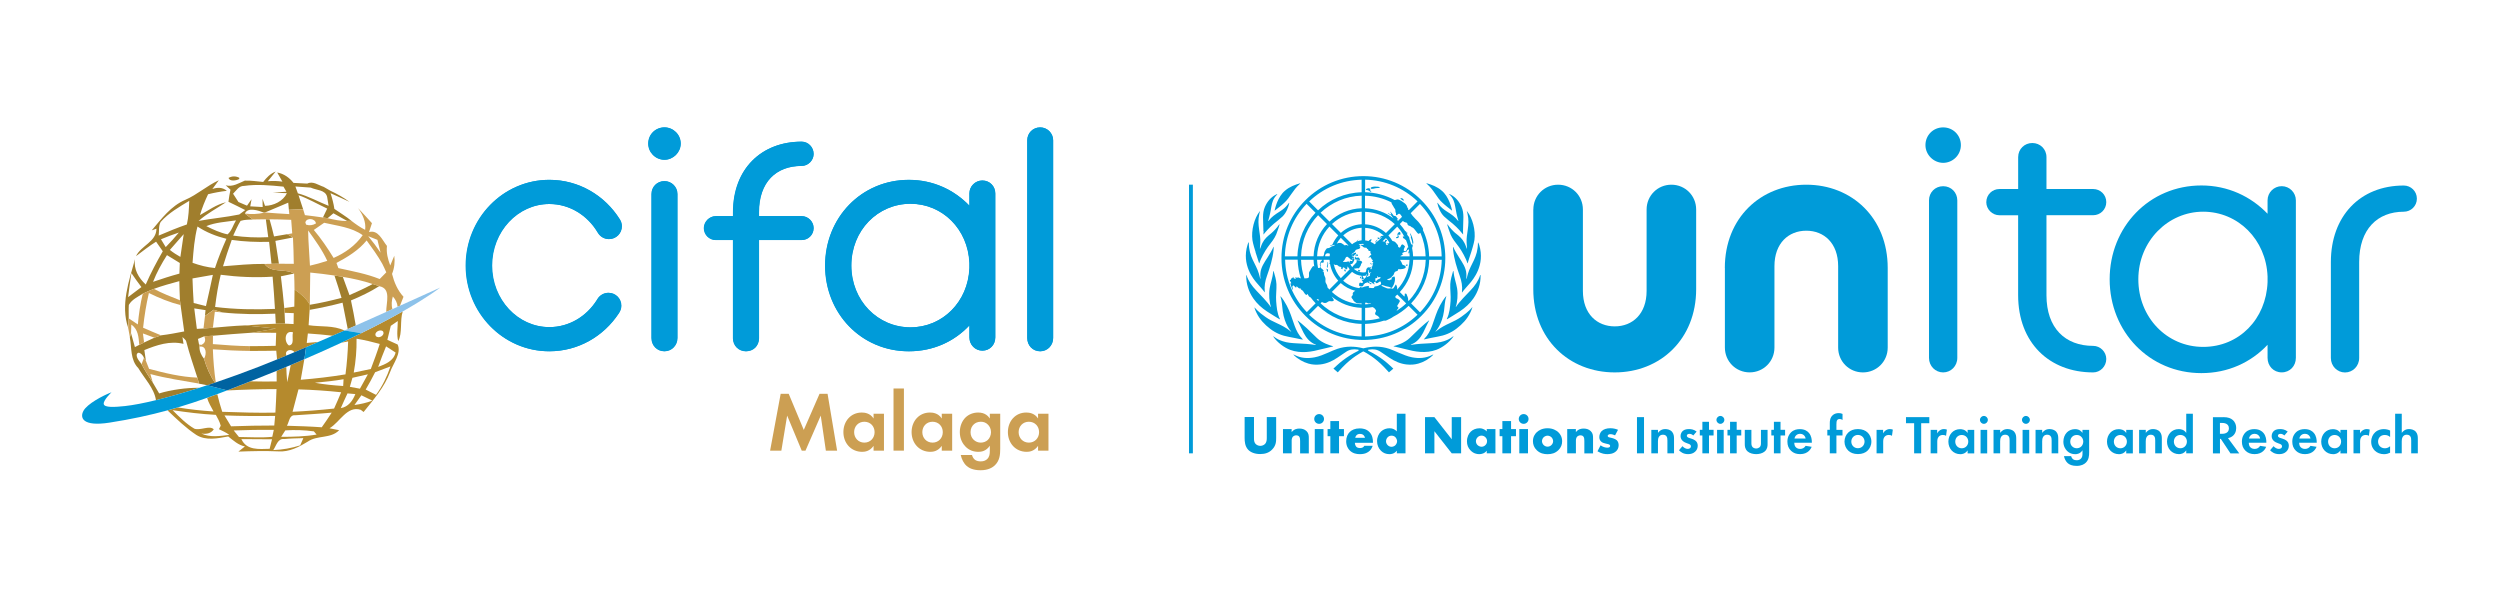 <?xml version="1.0" encoding="utf-8"?>
<!-- Generator: Adobe Illustrator 27.1.1, SVG Export Plug-In . SVG Version: 6.00 Build 0)  -->
<svg version="1.1" id="Capa_1" xmlns="http://www.w3.org/2000/svg" xmlns:xlink="http://www.w3.org/1999/xlink" x="0px" y="0px"
	 viewBox="0 0 879.81 209.89" style="enable-background:new 0 0 879.81 209.89;" xml:space="preserve">
<style type="text/css">
	.st0{fill:#009BD9;}
	.st1{fill:#A07E2D;}
	.st2{fill:#CC9F53;}
	.st3{fill:#B58A2D;}
	.st4{fill:none;}
	.st5{fill:#3A8DDE;}
	.st6{fill:#8DC2EA;}
	.st7{fill:#0063A1;}
</style>
<g>
	<g>
		<g>
			<g>
				<path class="st0" d="M252,76.05h6.03v-1.39c0-15.25,10.02-24.81,24.13-24.81c2.28,0,4.21,1.93,4.21,4.32
					c0,2.27-1.93,4.21-4.21,4.21c-8.99,0-15.02,5.69-15.02,16.28v1.39h15.02c2.28,0,4.21,1.94,4.21,4.21c0,2.39-1.93,4.21-4.21,4.21
					h-15.02v34.58c0,2.62-1.94,4.55-4.55,4.55c-2.51,0-4.55-1.94-4.55-4.55V84.47H252c-2.28,0-4.21-1.82-4.21-4.21
					C247.79,77.99,249.72,76.05,252,76.05z"/>
				<path class="st0" d="M228.21,50.53c0-3.19,2.51-5.7,5.7-5.7c3.07,0,5.69,2.51,5.69,5.7c0,3.07-2.62,5.69-5.69,5.69
					C230.71,56.22,228.21,53.6,228.21,50.53z M229.35,68.29c0-2.5,1.93-4.55,4.55-4.55c2.5,0,4.55,2.05,4.55,4.55v50.65
					c0,2.62-2.05,4.66-4.55,4.66c-2.62,0-4.55-2.05-4.55-4.66V68.29z"/>
				<path class="st0" d="M341.19,114.5c-5.35,5.7-12.75,9.11-21.29,9.11c-16.73,0-29.48-13.32-29.48-30.16
					c0-16.85,12.75-30.16,29.48-30.16c8.54,0,15.93,3.53,21.29,9.1v-4.32c0-2.5,2.05-4.55,4.55-4.55c2.62,0,4.55,2.05,4.55,4.55
					v50.65c0,2.62-1.93,4.66-4.55,4.66c-2.51,0-4.55-2.05-4.55-4.66V114.5z M341.19,94.35v-1.82c-0.46-11.84-9.45-20.83-20.72-20.83
					c-11.61,0-20.83,9.44-20.83,21.74c0,12.29,9.22,21.74,20.83,21.74C331.74,115.18,340.73,106.19,341.19,94.35z"/>
				<path class="st0" d="M361.55,49.38c0-2.5,1.93-4.55,4.55-4.55c2.5,0,4.55,2.05,4.55,4.55v69.56c0,2.62-2.05,4.66-4.55,4.66
					c-2.62,0-4.55-2.05-4.55-4.66V49.38z"/>
				<path class="st0" d="M210.5,81.93c0.79,1.32,2.23,2.21,3.88,2.21c2.49,0,4.51-2.02,4.51-4.51c0-0.87-0.24-1.67-0.67-2.36
					l-0.1-0.16c-5.24-8.32-14.35-13.82-24.72-13.82c-16.24,0-29.4,13.5-29.4,30.16s13.16,30.16,29.4,30.16
					c10.16,0,19.12-5.29,24.4-13.33l0.2-0.32c0.44-0.7,0.7-1.52,0.7-2.41c0-2.49-2.02-4.5-4.5-4.5c-1.63,0-3.06,0.87-3.85,2.16
					l-0.26,0.42c-3.63,5.72-9.75,9.48-16.69,9.48c-11.15,0-20.18-9.7-20.18-21.66c0-11.96,9.04-21.66,20.18-21.66
					c7.15,0,13.43,3.99,17.02,10.01L210.5,81.93z"/>
				<g id="XMLID_00000137116314523066770960000006228596965196692877_">
					<g id="XMLID_00000145770741261660494620000017975567074623867282_">
						<g id="XMLID_00000132786454960396340740000004731523679691047854_">
							<g id="XMLID_00000013164415007137433350000014097108444646204089_">
								<g id="XMLID_00000174587668100817308230000005621262594931313058_">
									<path id="XMLID_00000156587505388052837550000012756342562728115107_" class="st1" d="M133.44,100.71
										c-0.76-0.26-1.51-0.51-2.27-0.76c-2.67,1.43-5.4,2.7-8.18,3.91c-0.79-2.15-1.58-4.28-2.35-6.43
										c-0.99-0.16-1.97-0.32-2.95-0.48c0.88,2.61,1.74,5.23,2.5,7.88c-3.68,0.96-7.4,1.82-11.16,2.43l-0.07,1.79
										c3.89-0.67,7.76-1.53,11.59-2.53c0.64,3.09,1.23,6.19,1.83,9.28c0.94-0.42,1.88-0.83,2.82-1.25
										c-0.5-2.95-1.05-5.89-1.69-8.82C126.94,104.31,130.3,102.71,133.44,100.71z"/>
									<path id="XMLID_00000032638112359355254310000004473875888829757582_" class="st1" d="M84.2,63l-0.01-0.45
										c-1.26-0.64-2.52-0.62-3.75,0.05C80.72,63.94,83.24,63.58,84.2,63z"/>
									<path id="XMLID_00000005981055039000028460000012298300330460714936_" class="st1" d="M92.93,74.85l0.34-0.08
										c2.72-1.15,5.45-2.31,8.17-3.45c0.06,0.63,0.17,1.89,0.22,2.51c1.68-0.06,3.34-0.12,5.02-0.18
										c-0.42-1.38-1.21-3.59-1.62-4.95c3.29,1.13,6.92,3.24,10.09,4.71c-0.5,1.04-1.01,2.09-1.51,3.13
										c0.55,0.07,1.1,0.16,1.65,0.25c0.51-0.43,1.54-1.3,2.05-1.73c1.62,0.86,3.18,1.82,4.79,2.67l1.29-0.01h0.27
										c-1.84-1.51-4.07-2.85-6.01-4.2c-0.28-1.89-0.76-3.73-1.37-5.53c2.25,0.98,4.46,2.02,6.69,3.04
										c-2.11-1.53-4.39-2.82-6.76-3.92c-0.78-0.45-1.57-0.9-2.34-1.35c-1.87-0.59-3.76-2.16-5.77-1.15
										c-1.61-0.05-3.23-0.14-4.83-0.24c-1.47-1.87-3.39-3.23-5.75-3.67c0.6,1.09,1.21,2.17,1.84,3.23
										c-1.7-0.26-3.43-0.32-5.13-0.15c0.69-0.85,2.08-2.56,2.77-3.42c-1.87,0.71-3.22,2.15-4.41,3.67
										c-2.16-0.17-4.3-0.56-6.47-0.46c-2.14,0.89-4.23,2.31-6.72,1.65c0.57,0.51,1.13,1.02,1.68,1.54
										c-0.3,1.41-0.54,2.82-0.72,4.25c1.99,0.94,3.95,1.93,5.91,2.92c-0.53,0.39-1.59,1.17-2.11,1.56
										c-4.72,0.97-9.55,1.38-14.3,2.26c2.94-2.61,6.43-4.4,9.65-6.58c-3.37,0.77-6.19,2.87-9.17,4.53
										c0.73-2.53,1.74-4.96,2.86-7.34c2.18-0.54,4.38-0.95,6.61-1.2c-1.5-1.27-3.3-1.27-5.1-0.64c0.57-0.77,1.7-2.31,2.27-3.08
										c-4.17,1.9-7.59,5.07-11.81,6.89c-5.07,2.17-8.37,6.68-11.81,10.75l1.68-0.62c-0.04,4.68-5.38,5.9-7.21,9.69
										c2.33-1.73,4.6-3.55,7.07-5.1c0.78,1.13,1.56,2.25,2.36,3.38c-2.19,3.8-4.25,7.67-6,11.7c-2.51-2.33-4.31-5.37-3.78-8.91
										c-2.15,7.73-5.13,16.15-2.41,24.11c0.08-1.1,0.14-2.19,0.2-3.28c0.02-1.58-0.07-3.16,0.04-4.74
										c1.05-1.88,3.15-2.84,4.9-3.95c1.28-0.61,2.59-1.18,3.91-1.7c2.93-1.08,5.95-1.9,8.96-2.72c0.06,2.24,0.1,4.48,0.22,6.73
										c0.05,0.42,0.16,1.28,0.22,1.71c0.43,3.08,0.86,6.18,1.28,9.26c-2.71,0.52-5.4,1.05-8.14,1.37
										c-0.58,0.2-1.75,0.62-2.33,0.83c-1.24,0.54-2.47,1.11-3.67,1.7c-0.43,0.21-1.27,0.63-1.7,0.84
										c-0.38,0.19-1.13,0.57-1.51,0.77c-0.46-1.66-0.93-3.31-1.38-4.97l-0.4,1.58c0.68,3.67,0.12,7.92,2.98,10.8
										c2.08,3.52,5.62,7.11,6.21,11.27c4.56-1.11,9.74-2.59,15.26-4.35c-4.39-0.08-10.15,0.73-14.13,1.98
										c-0.75-1.27-1.51-2.55-2.24-3.81c-1.39-2.12-2.77-4.23-3.95-6.47c-0.68-1.02-1.73-1.97-1.73-3.28
										c0.42-1.83,2.37,0.11,2.56,1.08l0.69,1.02c-0.14-0.96-0.41-2.85-0.55-3.8c4.37-1.77,9-3.36,13.78-2.19l-0.37-2.4
										c0.47,0.54,1.22,0.92,1.36,1.68c1.11,4.26,2.54,8.44,3.89,12.62c0.15,0.53,0.45,1.58,0.6,2.11
										c0.72,0.14,1.94,0.39,2.87,0.57c0.89-0.29,1.79-0.59,2.7-0.9c-1.67-2.48-3.02-5.56-3.82-8.42
										c-0.98-1.22-1.66-2.66-1.61-4.25l-0.15-0.77c-0.1-0.49-0.29-1.48-0.38-1.97c0.55-0.23,1.66-0.7,2.21-0.93
										c0.77-0.05,2.31-0.15,3.07-0.2c4.58-0.42,9.16-0.75,13.76-1.07c2.8-0.49,8.41-1.44,8.41-1.44l-10.81-1.13
										c-4.18,0.16-7.56,0.52-11.39,0.84l0,0l-2.51,0.19c-0.23,0.02-0.44,0.04-0.68,0.05c-0.03,0-0.07,0-0.1,0.01l-0.02,0v0
										c-0.64,0.04-1.75,0.1-2.33,0.14c-0.3-2.41-0.61-4.8-0.91-7.21c0.99,0.15,2.97,0.46,3.96,0.61
										c-0.05,0.51-0.15,1.55-0.2,2.06c1.02-0.73,2.04-1.46,3.06-2.19c1.03,0.32,2.06,0.64,3.1,0.94
										c6.17,0.66,12.39,0.71,18.58,0.44c0.06,1.18,0.13,2.34,0.19,3.52c1.09-0.03,2.17-0.03,3.25-0.02
										c-0.04-0.96-0.12-2.87-0.16-3.82c-0.03-0.43-0.08-1.27-0.11-1.7c-0.3-3.71-0.77-7.42-1.19-11.13
										c1.55-0.31,3.11-0.63,4.65-0.97c-3.27-1.93-7.96,0.03-10.41-3.39c-4.88-0.06-9.74,0.45-14.61,0.83
										c0.95-3.12,1.98-6.22,3.08-9.28c4.35,0.63,8.75,0.79,13.15,0.68c0.28,2.58,0.55,5.15,0.83,7.73
										c0.65-0.01,1.96-0.03,2.62-0.03c-0.42-2.69-0.84-5.36-1.24-8.04c2.06-0.39,4.12-0.79,6.18-1.2
										c-0.5-0.28-1.51-0.86-2.02-1.15c-1.55,0.25-3.09,0.52-4.64,0.79c-0.49-2.02-0.98-4.04-1.58-6.04l-1.31-0.01
										c0.28,2.11,0.57,4.2,0.85,6.31c-4.12,0.22-8.25,0.02-12.33-0.55c0.83-1.75,1.57-3.54,2.6-5.19
										c1.41-0.45,2.92-0.41,4.37-0.5c-0.98-0.64-1.93-1.33-2.84-2.08C87.17,72.78,91.02,74.09,92.93,74.85z M109.35,66.02
										c1.98,0.96,5.18,0.72,5.78,3.29c0.13,0.78,0.38,2.34,0.51,3.12c-3.42-1.34-7.25-3.46-10.81-4.39
										c-0.31-0.81-0.57-1.6-0.87-2.41C105.75,65.78,107.54,65.92,109.35,66.02z M45.08,104.56c0.34-2.82,0.75-5.65,1.16-8.46
										c1.13,1.68,2.3,3.33,3.53,4.93C48.21,102.2,46.65,103.39,45.08,104.56z M56.65,84.2c2.07-0.86,4.16-1.66,6.29-2.36
										c-1.47,1.78-3,3.48-4.62,5.12C57.9,86.27,57.07,84.89,56.65,84.2z M63.14,96.29c-3.13,0.84-6.22,1.85-9.28,2.9
										c1.29-3.31,3.01-6.42,4.9-9.4c1.5,0.93,3,1.85,4.52,2.76C63.23,93.78,63.19,95.03,63.14,96.29z M63.48,90.41
										c-1.3-0.73-2.56-1.53-3.7-2.46c1.61-1.86,3.22-3.72,4.87-5.55C64.26,85.06,63.87,87.73,63.48,90.41z M65.76,78.99
										c-3.37,1.16-6.65,2.52-9.92,3.92c0.23-1.58-0.11-3.35,0.7-4.8c2.78-3.16,6.5-5.27,10.06-7.42
										C66.49,73.47,66.39,76.26,65.76,78.99z M72.48,107.72c-1.44-0.36-2.89-0.72-4.32-1.08c-0.19-2.89-0.33-5.76-0.42-8.65
										c2.38-0.43,4.77-0.85,7.17-1.26C74.17,100.41,73.29,104.06,72.48,107.72z M95.94,97.37c0.32,3.78,0.61,7.56,0.82,11.34
										c-7.03,0.29-14.07,0.18-21.06-0.69c0.45-3.8,1.06-7.6,1.98-11.32C83.72,97.48,89.84,97.76,95.94,97.37z M75.65,94.33
										c-2.71-0.24-5.34-0.93-7.89-1.84c0.33-4.28,0.65-8.59,1.74-12.77c3.1,2.06,6.58,3.43,10.18,4.32
										C78.18,87.41,76.8,90.83,75.65,94.33z M80.08,82.48c-2.63-0.56-5.09-1.7-7.48-2.9c3.32-1.35,6.95-1.5,10.45-2.02
										C82.05,79.16,81.56,81.24,80.08,82.48z M83.91,71.09c-0.63-0.98-1.26-1.95-1.89-2.92c1.14-1.1,2.05-2.79,3.86-2.74
										c4.6-0.67,9.29-0.2,13.88,0.25c0.26,0.45,0.77,1.34,1.03,1.79c-1.6,0.12-3.18,0.22-4.77,0.32c1.66,0.05,3.3,0.12,4.96,0.2
										c-1.37,2.83-4.67,4.4-7.72,4.45c-0.22-0.62-0.66-1.87-0.88-2.5c0.01,0.74,0.04,2.2,0.06,2.92
										c-1.09-0.06-3.27-0.18-4.37-0.24c0.12-0.63,0.35-1.89,0.46-2.51c-0.4,0.57-1.2,1.71-1.6,2.27
										C85.94,71.95,84.92,71.52,83.91,71.09z"/>
								</g>
								<g id="XMLID_00000162309994037153411880000006555776919523494292_">
									<path id="XMLID_00000058577746350510797870000011545935179246350987_" class="st2" d="M50.3,117.35
										c1.36,0.5,2.71,1,4.06,1.5c0.58-0.21,1.75-0.63,2.33-0.83c-2.14-0.85-4.23-1.78-6.33-2.69c0.44-4.1,1.09-8.18,2.04-12.21
										c3.59,1.77,7.28,3.27,11.15,4.26c-0.06-0.43-0.17-1.29-0.22-1.71c-3.1-1.23-6.23-2.44-9.18-4.01
										c-1.33,0.52-2.63,1.09-3.91,1.7c-0.86,3.55-1.4,7.18-1.73,10.82c-1.07-0.71-2.15-1.42-3.21-2.13
										c-0.06,1.1-0.12,2.19-0.2,3.28c0.16,0.85,0.46,2.56,0.62,3.41l0.4-1.58c0.02-0.73,0.07-2.19,0.09-2.92
										c2.45,1.62,2.57,4.5,2.8,7.13c0.43-0.21,1.27-0.63,1.7-0.84C50.56,119.48,50.43,118.42,50.3,117.35z"/>
									<path id="XMLID_00000067225581649451180330000008969256292140409995_" class="st2" d="M137.97,96.39
										c0.83-2.04,1.07-4.21,0.79-6.38c-0.48,1.13-0.96,2.27-1.42,3.41c-0.85-2.2-1.44-4.49-1.16-6.87
										c-1.66-2.05-3.06-5.79-6.31-4.88c0.34-1.05,0.69-2.09,1.03-3.13c-1.61-1.79-3.22-3.55-4.88-5.29
										c1.61,2.26,2.84,4.78,2.49,7.64c-1.73-0.87-3.3-1.98-4.82-3.16l-1.56,0.01c-2.32,0.11-4.59-0.46-6.84-0.95
										c-0.55-0.09-1.1-0.18-1.65-0.25c-2.11-0.32-4.21-0.57-6.33-0.83c-0.15-0.52-0.47-1.54-0.63-2.06
										c-1.68,0.06-3.34,0.12-5.02,0.18l0.15,1.52c-2.85-0.15-5.7-0.35-8.54-0.58l-0.34,0.08c-2.2,0.53-4.49,0.6-6.73,0.31
										c0.91,0.75,1.86,1.44,2.84,2.08c1.5-0.01,3-0.05,4.51-0.07l1.31,0.01c2.54,0.01,5.08,0.08,7.62,0.18
										c0.12,1.59,0.24,3.18,0.36,4.77c-0.44,0.07-1.32,0.23-1.76,0.3c0.51,0.29,1.52,0.87,2.02,1.15
										c0.19,3.09,0.22,6.18,0.29,9.27c-1.75-0.02-3.49-0.05-5.23-0.04c-0.66,0-1.97,0.02-2.62,0.03
										c-0.61,0.01-1.84,0.04-2.45,0.05c2.46,3.42,7.14,1.47,10.41,3.39c0.1,1.86,0.12,3.72,0.14,5.59
										c2.1,1.46,4.16,3.08,5.39,5.39c0.07-3.78,0.13-7.57,0.15-11.34c2.83,0.29,5.68,0.6,8.51,1.04
										c0.99,0.16,1.97,0.32,2.95,0.48c3.56,0.57,7.1,1.37,10.53,2.52c0.76,0.25,1.51,0.5,2.27,0.76
										c4.34,0.75,2.46,5.76,2.48,9.05c0.74-0.33,1.47-0.66,2.19-0.98c-0.43-1.45-0.28-3.01,0.14-4.45c0.92,1,1.58,2.26,1.68,3.63
										c0.28-0.13,0.56-0.25,0.83-0.38c0.44-1.04,0.85-2.09,1.24-3.15C139.9,102.17,138.71,99.33,137.97,96.39z M132.83,84.41
										c0.38,1.5,0.75,3,1.1,4.51c-1.35-2.01-2.79-3.95-4.34-5.8C130.66,83.54,131.75,83.97,132.83,84.41z M107.46,78.3
										c0.38-1.85,3.58-1.43,3.72,0.34c-1.11,0.66-2.26,0.8-3.45,0.42L107.46,78.3z M111.98,92.76c-0.97,0.25-1.94,0.5-2.9,0.73
										c-0.18-4.13-0.6-8.25-0.64-12.39c2.46,3.42,4.96,6.85,6.73,10.7C114.37,92.05,112.78,92.53,111.98,92.76z M117.41,90.78
										c-2.11-3.43-4.37-6.78-6.97-9.86c1.14-0.78,2.26-1.56,3.39-2.35l0.25-0.17c4.61,1.09,9.57,1.53,13.56,4.36
										C125.09,86.42,121.45,89,117.41,90.78z M133.62,98.2c-4.68-1.88-9.64-2.76-14.54-3.85c-0.17-0.45-0.5-1.35-0.67-1.81
										c3.91-2.1,7.77-4.42,10.62-7.92c1.96,2.7,3.93,5.38,5.54,8.28c0.5,0.96,0.93,1.96,1.37,2.94
										C135.17,96.63,134.39,97.42,133.62,98.2z"/>
									<path id="XMLID_00000092455165442261841340000008525169467506104715_" class="st2" d="M72.4,115.54
										c0.87-0.06,1.7-0.13,2.52-0.19c0.16-1.81,0.52-3.85,0.69-5.64c0.67,0.06,2.02,0.18,2.69,0.25c-1.04-0.3-2.07-0.62-3.1-0.94
										c-1.03,0.73-2.05,1.46-3.06,2.19c-0.14,1.47-0.39,2.93-0.53,4.4c0.01,0,0.01,0,0.02,0L72.4,115.54z"/>
									<path id="XMLID_00000173152268671754697100000014932466121692726702_" class="st2" d="M87.95,121.82
										c-4.35-0.04-8.69-0.38-13.03-0.72c0-0.75,0.01-2.23,0.02-2.96c-0.77,0.05-2.31,0.15-3.07,0.2
										c0.65,1.41,0.31,2.42-1.02,3.04l-0.81-0.15l0.15,0.77c2.56-0.45,2.56,2.71,1.61,4.25c0.81,2.87,2.15,5.94,3.82,8.42
										c0.1-0.03,0.21-0.07,0.31-0.1c-0.54-3.75-0.89-7.88-1.02-11.64c4.34,0.31,8.69,0.53,13.05,0.57L87.95,121.82z"/>
									<path id="XMLID_00000160894692850132444170000014573990380369997709_" class="st2" d="M69.45,132.89
										c-5.78-0.22-11.42-1.59-16.99-3.08c-0.37-0.95-0.74-1.9-1.12-2.84l-0.69-1.02c-0.21,0.55-0.62,1.66-0.83,2.21
										c1.19,2.23,2.56,4.35,3.95,6.47c-0.22-0.75-0.64-2.24-0.85-2.99c5.62,1.52,11.39,2.34,17.12,3.35
										C69.9,134.48,69.6,133.42,69.45,132.89z"/>
								</g>
								<g id="XMLID_00000072272614934074540410000000871610692404955267_">
									<path id="XMLID_00000121991410600455758670000009154093616681183390_" class="st3" d="M88.7,117.07c0,0,5.67,0.04,8.5,0.05
										c-0.06,1.53-0.11,3.05-0.17,4.58c-3.03,0.06-6.06,0.14-9.08,0.12l0.01,1.68c3.08,0.02,6.18-0.03,9.26-0.08
										c0.07,0.76,0.2,2.2,0.28,3.07c1.07-0.44,2.16-0.89,3.29-1.36c-0.78-1.95,1.77-2.57,2.86-1.2c2.7-1.14,5.52-2.35,8.38-3.59
										c-1.36,0.12-2.72,0.24-4.08,0.35c0.1-0.84,0.3-2.51,0.4-3.33c2.91,0.19,5.82,0.44,8.71,0.79c1.39-0.61,2.78-1.22,4.16-1.83
										c-3.83-1.9-8.45-1.23-12.61-1.88c0.12-1.8,0.25-3.6,0.36-5.39l0.07-1.79c-1.23-2.31-3.29-3.93-5.39-5.39
										c0,2.02-0.04,4.02-0.07,6.04c-1.18,0.16-2.35,0.32-3.53,0.47c0.03,0.43,0.08,1.27,0.11,1.7c1.07,0.03,2.15,0.07,3.22,0.12
										c-0.02,1.28-0.04,2.55-0.06,3.84c-1-0.05-2-0.1-3-0.14c-1.09-0.01-2.17-0.01-3.25,0.02c-3.58,0.13-7.17,0.34-10.75,0.59
										l10.81,1.13L88.7,117.07z M103.13,116.97c-0.55,1.43,0.7,4.33-1.44,4.61C99.86,120.39,100.12,115.97,103.13,116.97z"/>
									<path id="XMLID_00000029750190508913969360000005256531174718255008_" class="st3" d="M136.32,119.6
										c0.4-1.65,0.8-3.28,1.21-4.93c0.82-0.56,1.65-1.13,2.46-1.69c0,2.35-0.47,4.76,0.15,7.07c1.56-2.78,0.52-7.28,1.61-10.48
										c-5.31,3.01-12.43,6.75-21.64,11.05c0.87-0.17,1.82-0.36,2.41-0.47c-0.13,3.87-0.43,7.75-0.93,11.6
										c-5.22,0.86-10.48,1.47-15.75,1.9c0.43-2.4,0.85-4.8,1.26-7.21c-1.56,0.67-3.15,1.34-4.79,2.03
										c-0.39,2.01-0.77,4.02-1.23,6.02c-0.18-1.79-0.26-3.58-0.33-5.37c-1.12,0.46-2.24,0.93-3.4,1.4
										c0.01,1.24,0.02,2.48,0.02,3.73c-3.07,0.05-6.15,0.01-9.22-0.05c-2.82,1.12-5.53,2.19-8.18,3.21
										c5.77-0.3,11.56-0.48,17.34-0.48c-0.1,2.77-0.22,5.52-0.39,8.28c-6.24,0.14-12.48-0.08-18.71-0.29
										c-0.68-2.04-1.23-4.11-1.74-6.2c-1.2,0.45-2.39,0.88-3.58,1.3c0.48,1.7,1.45,3.23,2.26,4.78
										c-4.2-0.27-8.38-0.72-12.54-1.41c-1.2,0.36-2.41,0.7-3.64,1.04c3.21,3.06,6.42,6.17,10.12,8.63
										c3.44,2.14,7.52,1.2,11.22,0.54c1.81,1.41,3.55,3.04,5.88,3.51c-0.57,0.46-1.72,1.37-2.29,1.82
										c4.69-0.18,9.39-0.29,14.09-0.08c3.75,0.27,7.21-1.52,10.3-3.42c3.32-2.37,8.1-0.94,11.07-4.04
										c-0.85-0.17-2.54-0.5-3.4-0.67c3.65-2.12,6.22-8.08,11.01-6.49c0.25,0.19,0.74,0.57,0.99,0.76
										c3.5-4.38,7.3-8.68,9.31-14.02c1.08-3.04,4.09-6.65,2.67-9.73C138.75,120.68,137.53,120.14,136.32,119.6z M134.78,116.6
										c0.86,1.37-1.49,2.77-2.5,1.68C131.47,116.94,133.8,115.68,134.78,116.6z M125.48,119.2c2.74,0.45,5.46,1.09,8.16,1.84
										c-0.94,2.98-2.04,5.91-3.14,8.82c-2.01,0.43-4,0.85-6.01,1.26C125.21,127.18,125.54,123.19,125.48,119.2z M124.03,132.96
										c1.82-0.41,3.62-0.82,5.44-1.23c-0.92,1.69-1.86,3.38-2.8,5.06c-1.19-0.22-2.37-0.44-3.55-0.66
										C123.42,135.08,123.72,134.02,124.03,132.96z M120.91,133.46c-0.04,0.59-0.11,1.78-0.14,2.38
										c-3.33-0.21-6.67-0.53-9.96-1.14C114.18,134.38,117.56,134.05,120.91,133.46z M70.85,152.58c2.04,0.31,3.5-0.18,4.38-1.49
										c-1.48-1.53-4.72,0.55-6.84-0.23c-2.9-1.71-5.29-4.14-7.65-6.51c5.05,0.76,10.12,1.38,15.23,1.65
										c0.67,1.23,1.36,2.46,1.71,3.82c-0.16,0.31-0.47,0.92-0.63,1.22c1.24,0.63,2.55,1.14,3.64,2.01
										C77.45,153.44,73.94,154.03,70.85,152.58z M78.99,146.2c5.94,0.22,11.89,0.26,17.84,0.17c-0.11,1.13-0.21,2.26-0.31,3.38
										c-5.07-0.01-10.14,0.1-15.2,0.28C80.54,148.75,79.77,147.48,78.99,146.2z M94.89,157.94c-3.7,0.1-8.08,0.63-9.95-3.41
										c3.59-0.01,7.2,0.03,10.79,0.07C95.51,155.43,95.09,157.1,94.89,157.94z M84.1,153.79c-0.62-0.77-1.24-1.54-1.85-2.3
										c4.7-0.18,9.41-0.26,14.11-0.22c-0.13,0.62-0.41,1.84-0.54,2.45C91.93,154.12,88.01,153.81,84.1,153.79z M105.63,156.74
										c-3.07,0.96-6.24,1.55-9.46,1.65c1.05-1.49,1.55-4.18,3.88-3.88c2.24-0.22,4.47-0.25,6.71-0.32
										C106.47,154.82,105.92,156.1,105.63,156.74z M98.95,153.73c0.37-0.57,1.1-1.71,1.46-2.27c3.34-0.22,6.74-0.12,10.05,0.35
										c0.24,0.28,0.72,0.84,0.96,1.12C107.3,153.64,103.12,153.73,98.95,153.73z M113.23,150.37c-4.08-0.3-8.17-0.42-12.26-0.54
										c0.82-1.31,0.8-3.91,2.92-3.69c4.27-0.31,8.56-0.52,12.84-0.92C115.6,146.97,114.44,148.68,113.23,150.37z M117.57,143.78
										c-4.86,0.53-9.73,0.9-14.61,1.14c0.68-2.64,1.39-5.26,2.08-7.89c5.02,0.15,10.03,0.49,15.02,1.02
										C119.26,139.98,118.43,141.89,117.57,143.78z M119.93,143.63c0.75-1.75,1.57-3.47,2.37-5.19c0.69,0.06,2.06,0.19,2.75,0.25
										C124.14,141.03,122.57,143.19,119.93,143.63z M124.74,142.53c0.8-1.16,1.62-2.3,2.44-3.42c1.29,0.61,2.58,1.24,3.85,1.88
										C129,141.78,126.89,142.23,124.74,142.53z M132.34,138.96c-1.21-0.63-2.42-1.25-3.65-1.87c1.18-1.99,2.29-4.03,3.33-6.1
										c1.8-0.68,3.58-1.36,5.39-2.04C136.22,132.52,134.55,135.92,132.34,138.96z M133.08,129.13c0.87-2.44,1.8-4.85,2.79-7.24
										c1.12,0.72,2.24,1.45,3.35,2.18C138.49,127.07,135.66,128.14,133.08,129.13z"/>
								</g>
								<polygon id="XMLID_00000115516675558827319500000015104123377712169354_" class="st4" points="107.73,122.18 107.94,120.68 
									107.73,122.18 								"/>
								
									<rect id="XMLID_00000062190655469569848580000002442033606829689788_" x="105.3" y="124.3" transform="matrix(0.138 -0.99 0.99 0.138 -30.505 213.542)" class="st5" width="4.27" height="0"/>
								<g id="XMLID_00000118384140345979236070000011875123990599282310_">
									<path id="XMLID_00000143587522442211508220000005683444463653819282_" class="st6" d="M154.91,101.2
										c-2.9,1.3-7.97,3.6-14.15,6.39c-0.28,0.12-0.55,0.25-0.83,0.38c-0.6,0.27-1.2,0.54-1.82,0.82
										c-0.72,0.32-1.45,0.65-2.19,0.98c-3.4,1.53-7.02,3.14-10.72,4.79c-0.94,0.42-1.88,0.83-2.82,1.25
										c-0.39,0.17-0.77,0.34-1.16,0.51l5.94,0.93c5.9-2.9,10.73-5.48,14.6-7.67C151.09,104.27,154.91,101.2,154.91,101.2z"/>
									<path id="XMLID_00000161605663664737237880000015963243390837477515_" class="st0" d="M70.15,136.47
										c-5.52,1.76-10.7,3.24-15.26,4.35c-4.25,1.04-7.97,1.76-10.89,2.08c-3.65,0.39-7.25,0.61-7.49-0.71
										c-0.24-1.31,2.74-4.14,2.74-4.14c-3.12,1.18-8.54,4.08-9.88,6.53c-1.33,2.45-0.33,5.63,9.14,4.16
										c7.7-1.2,14.31-2.64,20.46-4.33c1.23-0.34,2.44-0.68,3.64-1.04c3.5-1.04,6.89-2.16,10.27-3.37
										c1.19-0.42,2.38-0.86,3.58-1.3c1.16-0.43,2.32-0.87,3.49-1.32l-7.05-1.81C71.99,135.88,71.07,136.18,70.15,136.47z"/>
									<path id="XMLID_00000080204027656284044080000004401512737545752716_" class="st7" d="M103.64,123.93
										c-0.97,0.41-1.92,0.81-2.86,1.2c-1.12,0.47-2.22,0.92-3.29,1.36c-2.24,0.92-4.35,1.77-6.27,2.52
										c-5.14,2-10.3,3.87-15.3,5.57c-0.1,0.03-0.21,0.07-0.31,0.1c-0.91,0.31-1.8,0.61-2.7,0.9l7.05,1.81
										c2.65-1.02,5.37-2.09,8.18-3.21c1.6-0.64,3.22-1.28,4.91-1.95c1.46-0.58,2.89-1.15,4.29-1.72c1.16-0.47,2.28-0.93,3.4-1.4
										c0.53-0.22,1.05-0.43,1.56-0.65c1.64-0.69,3.24-1.36,4.79-2.03c0.01-0.01,0.03-0.01,0.04-0.02l0.59-4.23
										C106.35,122.78,104.98,123.36,103.64,123.93z"/>
									<path id="XMLID_00000098926974179927732840000001842721735991440296_" class="st0" d="M117.05,118.14
										c-1.68,0.74-3.36,1.47-5.03,2.19c-1.45,0.63-2.88,1.24-4.29,1.85l-0.59,4.23c4.72-2.03,9.04-3.96,12.97-5.8
										c2.51-1.17,4.84-2.29,7.04-3.37l-5.94-0.93C119.83,116.92,118.44,117.54,117.05,118.14z"/>
								</g>
							</g>
						</g>
					</g>
				</g>
			</g>
			<path class="st0" d="M251.89,76.07h6.04v-1.39c0-15.26,10.02-24.82,24.14-24.82c2.28,0,4.21,1.93,4.21,4.33
				c0,2.28-1.93,4.21-4.21,4.21c-9,0-15.03,5.69-15.03,16.28v1.39h15.03c2.28,0,4.21,1.94,4.21,4.21c0,2.39-1.93,4.21-4.21,4.21
				h-15.03v34.59c0,2.62-1.94,4.56-4.56,4.56c-2.51,0-4.56-1.94-4.56-4.56V84.49h-6.04c-2.28,0-4.21-1.82-4.21-4.21
				C247.68,78,249.61,76.07,251.89,76.07z"/>
			<path class="st0" d="M228.09,50.53c0-3.19,2.51-5.7,5.7-5.7c3.07,0,5.69,2.51,5.69,5.7c0,3.07-2.62,5.69-5.69,5.69
				C230.6,56.22,228.09,53.6,228.09,50.53z M229.23,68.3c0-2.5,1.93-4.56,4.56-4.56c2.5,0,4.55,2.05,4.55,4.56v50.67
				c0,2.62-2.05,4.66-4.55,4.66c-2.62,0-4.56-2.05-4.56-4.66V68.3z"/>
			<path class="st0" d="M341.13,114.53c-5.35,5.7-12.76,9.11-21.3,9.11c-16.74,0-29.49-13.32-29.49-30.17
				c0-16.86,12.76-30.17,29.49-30.17c8.54,0,15.94,3.53,21.3,9.11v-4.33c0-2.5,2.05-4.56,4.56-4.56c2.62,0,4.55,2.05,4.55,4.56
				v50.67c0,2.62-1.93,4.66-4.55,4.66c-2.51,0-4.56-2.05-4.56-4.66V114.53z M341.13,94.38v-1.82c-0.46-11.84-9.45-20.84-20.73-20.84
				c-11.61,0-20.84,9.45-20.84,21.75c0,12.3,9.22,21.75,20.84,21.75C331.67,115.21,340.67,106.22,341.13,94.38z"/>
			<path class="st0" d="M361.49,49.39c0-2.5,1.93-4.56,4.56-4.56c2.5,0,4.55,2.05,4.55,4.56v69.59c0,2.62-2.05,4.66-4.55,4.66
				c-2.62,0-4.56-2.05-4.56-4.66V49.39z"/>
			<path class="st0" d="M210.38,81.94c0.79,1.32,2.23,2.21,3.88,2.21c2.49,0,4.51-2.02,4.51-4.51c0-0.87-0.24-1.68-0.67-2.36
				l-0.1-0.16c-5.24-8.32-14.36-13.83-24.73-13.83c-16.25,0-29.42,13.51-29.42,30.17s13.17,30.17,29.42,30.17
				c10.17,0,19.13-5.29,24.42-13.34l0.2-0.32c0.44-0.7,0.7-1.52,0.7-2.41c0-2.49-2.02-4.51-4.51-4.51c-1.63,0-3.06,0.87-3.85,2.17
				l-0.26,0.42c-3.63,5.73-9.76,9.49-16.7,9.49c-11.15,0-20.19-9.7-20.19-21.67c0-11.97,9.04-21.67,20.19-21.67
				c7.15,0,13.44,3.99,17.02,10.01L210.38,81.94z"/>
			<g>
				<path class="st2" d="M274.74,138.58h2.82l5.31,12.72l5.55-12.72h2.82l3.36,20.01h-3.96l-1.8-12.33l-5.37,12.33h-1.32
					l-5.13-12.33l-2.04,12.33h-3.96L274.74,138.58z"/>
				<path class="st2" d="M307.43,145.6h3.66v12.99h-3.66v-1.68c-1.32,1.89-3.06,2.1-3.99,2.1c-3.99,0-6.63-3.12-6.63-6.93
					c0-3.84,2.61-6.9,6.45-6.9c0.99,0,2.94,0.18,4.17,2.1V145.6z M300.59,152.08c0,2.07,1.5,3.69,3.6,3.69c2.1,0,3.6-1.62,3.6-3.69
					c0-2.07-1.5-3.66-3.6-3.66C302.09,148.42,300.59,150.01,300.59,152.08z"/>
				<path class="st2" d="M318.11,136.72v21.87h-3.66v-21.87H318.11z"/>
				<path class="st2" d="M331.43,145.6h3.66v12.99h-3.66v-1.68c-1.32,1.89-3.06,2.1-3.99,2.1c-3.99,0-6.63-3.12-6.63-6.93
					c0-3.84,2.61-6.9,6.45-6.9c0.99,0,2.94,0.18,4.17,2.1V145.6z M324.59,152.08c0,2.07,1.5,3.69,3.6,3.69s3.6-1.62,3.6-3.69
					c0-2.07-1.5-3.66-3.6-3.66S324.59,150.01,324.59,152.08z"/>
				<path class="st2" d="M348.34,145.6H352v12.39c0,1.98-0.18,4.05-1.8,5.67c-0.9,0.9-2.46,1.83-5.13,1.83
					c-2.52,0-4.02-0.75-4.86-1.5c-1.02-0.87-1.8-2.4-2.1-3.87h3.96c0.15,0.6,0.48,1.2,0.9,1.56c0.72,0.66,1.71,0.69,2.22,0.69
					c1.05,0,1.74-0.36,2.22-0.81c0.84-0.81,0.93-1.83,0.93-2.88v-1.83c-1.26,1.92-3,2.16-3.99,2.16c-1.74,0-3.24-0.54-4.5-1.77
					c-0.96-0.96-2.07-2.64-2.07-5.16c0-2.04,0.75-3.93,2.01-5.16c1.14-1.11,2.73-1.74,4.47-1.74c2.43,0,3.57,1.32,4.08,2.1V145.6z
					 M342.73,149.32c-0.6,0.54-1.17,1.41-1.17,2.76c0,1.14,0.42,1.98,0.96,2.55c0.78,0.84,1.77,1.14,2.64,1.14
					c0.9,0,1.8-0.33,2.43-0.9c0.75-0.69,1.17-1.74,1.17-2.79c0-1.23-0.54-2.07-1.05-2.61c-0.72-0.75-1.56-1.05-2.55-1.05
					C343.99,148.42,343.18,148.9,342.73,149.32z"/>
				<path class="st2" d="M365.32,145.6h3.66v12.99h-3.66v-1.68c-1.32,1.89-3.06,2.1-3.99,2.1c-3.99,0-6.63-3.12-6.63-6.93
					c0-3.84,2.61-6.9,6.45-6.9c0.99,0,2.94,0.18,4.17,2.1V145.6z M358.48,152.08c0,2.07,1.5,3.69,3.6,3.69c2.1,0,3.6-1.62,3.6-3.69
					c0-2.07-1.5-3.66-3.6-3.66C359.98,148.42,358.48,150.01,358.48,152.08z"/>
			</g>
		</g>
		<g>
			<path class="st0" d="M677.61,51.07c0-3.49,2.74-6.24,6.23-6.24c3.49,0,6.24,2.74,6.24,6.24s-2.87,6.24-6.24,6.24
				C680.47,57.3,677.61,54.44,677.61,51.07z M678.86,70.51c0-2.74,2.11-4.98,4.98-4.98s4.98,2.25,4.98,4.98v55.45
				c0,2.87-2.24,5.1-4.98,5.1s-4.98-2.24-4.98-5.1V70.51z"/>
			<g>
				<path class="st0" d="M441.31,146.8v7.54c0,0.53,0.01,1.36,0.65,1.96c0.38,0.37,1,0.61,1.57,0.61c0.57,0,1.16-0.23,1.53-0.56
					c0.76-0.67,0.75-1.61,0.75-2.32v-7.26h3.3v7.31c0,1.34-0.05,2.73-1.43,4.13c-1.06,1.09-2.4,1.58-4.2,1.58
					c-2.01,0-3.44-0.68-4.23-1.53c-1.11-1.2-1.24-2.82-1.24-4.19v-7.31h3.3V146.8z"/>
				<path class="st0" d="M451.5,151h3.06v1.08c0.85-1.11,1.96-1.26,2.72-1.26c0.87,0,1.81,0.2,2.52,0.91
					c0.72,0.72,0.8,1.46,0.8,2.39v5.43h-3.06v-4.32c0-0.49,0.01-1.24-0.38-1.66c-0.29-0.3-0.67-0.37-0.97-0.37
					c-0.48,0-0.87,0.18-1.13,0.4c-0.3,0.29-0.49,0.85-0.49,1.36v4.58h-3.06V151L451.5,151z"/>
				<path class="st0" d="M464.23,145.72c0.96,0,1.72,0.76,1.72,1.72c0,0.96-0.76,1.72-1.72,1.72c-0.96,0-1.72-0.76-1.72-1.72
					C462.51,146.49,463.27,145.72,464.23,145.72z M465.76,151v8.54h-3.06V151H465.76z"/>
				<path class="st0" d="M471.24,153.5v6.04h-3.06v-6.04h-0.97V151h0.97v-2.81h3.06V151h1.73v2.5H471.24z"/>
				<path class="st0" d="M483.19,155.83h-6.37c0,0.46,0.18,1.08,0.53,1.43c0.19,0.19,0.57,0.42,1.26,0.42c0.08,0,0.61-0.01,1-0.23
					c0.19-0.11,0.4-0.3,0.53-0.57h2.92c-0.14,0.48-0.4,1.15-1.04,1.76c-0.63,0.61-1.62,1.19-3.48,1.19c-1.13,0-2.48-0.25-3.53-1.3
					c-0.56-0.56-1.26-1.61-1.26-3.23c0-1.43,0.53-2.58,1.28-3.3c0.71-0.68,1.81-1.24,3.49-1.24c1,0,2.28,0.2,3.29,1.16
					c1.2,1.15,1.36,2.63,1.36,3.59v0.33H483.19z M480.38,154.07c-0.08-0.33-0.27-0.68-0.49-0.91c-0.4-0.4-0.96-0.46-1.26-0.46
					c-0.52,0-0.91,0.14-1.24,0.46c-0.2,0.23-0.4,0.53-0.46,0.91h3.47H480.38z"/>
				<path class="st0" d="M494.64,159.54h-3.06v-0.94c-0.86,1.11-1.99,1.23-2.58,1.23c-1.23,0-2.2-0.4-3-1.19
					c-0.86-0.85-1.38-2.05-1.38-3.4c0-1.45,0.61-2.63,1.39-3.38c0.85-0.8,1.96-1.15,3.02-1.15c1.16,0,1.99,0.52,2.54,1.11v-6.21
					h3.06v13.93L494.64,159.54z M491.02,156.72c0.4-0.37,0.65-0.94,0.65-1.45c0-0.48-0.27-1.05-0.57-1.38
					c-0.34-0.37-0.82-0.57-1.39-0.57c-0.65,0-1.09,0.29-1.35,0.56c-0.34,0.34-0.59,0.87-0.59,1.45c0,0.44,0.19,0.94,0.59,1.34
					c0.42,0.42,0.91,0.57,1.35,0.57c0.49,0,1-0.23,1.32-0.52L491.02,156.72z"/>
				<path class="st0" d="M501.5,159.54V146.8h3.3l6.1,7.79v-7.79h3.3v12.74h-3.3l-6.1-7.79v7.79H501.5z"/>
				<path class="st0" d="M523.22,151h3.06v8.54h-3.06v-0.94c-0.71,0.97-1.81,1.23-2.66,1.23c-0.91,0-2.05-0.27-3.07-1.35
					c-0.82-0.87-1.23-1.86-1.23-3.14c0-1.61,0.63-2.73,1.32-3.42c0.72-0.72,1.86-1.2,3.08-1.2c1.38,0,2.2,0.71,2.56,1.11V151H523.22
					z M520.02,153.87c-0.42,0.4-0.61,0.96-0.61,1.39c0,0.49,0.2,1.04,0.59,1.39c0.33,0.3,0.86,0.57,1.38,0.57
					c0.52,0,1-0.2,1.38-0.59c0.27-0.27,0.57-0.68,0.57-1.38c0-0.4-0.11-0.94-0.59-1.39c-0.29-0.27-0.72-0.56-1.38-0.56
					C520.97,153.31,520.45,153.44,520.02,153.87z"/>
				<path class="st0" d="M531.78,153.5v6.04h-3.06v-6.04h-0.97V151h0.97v-2.81h3.06V151h1.73v2.5H531.78z"/>
				<path class="st0" d="M536.21,145.72c0.96,0,1.72,0.76,1.72,1.72c0,0.96-0.76,1.72-1.72,1.72c-0.96,0-1.72-0.76-1.72-1.72
					C534.49,146.49,535.25,145.72,536.21,145.72z M537.74,151v8.54h-3.06V151H537.74z"/>
				<path class="st0" d="M548.43,158.42c-1.13,1.11-2.44,1.42-3.82,1.42c-1.24,0-2.62-0.25-3.81-1.42
					c-0.94-0.91-1.32-2.01-1.32-3.15c0-1.53,0.68-2.52,1.32-3.14c0.71-0.68,1.95-1.42,3.81-1.42c1.86,0,3.11,0.75,3.82,1.42
					c0.63,0.61,1.32,1.61,1.32,3.14C549.76,156.42,549.38,157.51,548.43,158.42z M543.25,153.88c-0.38,0.37-0.59,0.9-0.59,1.39
					s0.25,1.01,0.59,1.35c0.37,0.37,0.86,0.57,1.38,0.57c0.52,0,1-0.2,1.36-0.57c0.38-0.37,0.59-0.86,0.59-1.35
					c0-0.46-0.2-1.01-0.59-1.39c-0.34-0.33-0.87-0.56-1.36-0.56S543.59,153.55,543.25,153.88z"/>
				<path class="st0" d="M551.53,151h3.06v1.08c0.85-1.11,1.96-1.26,2.72-1.26c0.87,0,1.81,0.2,2.52,0.91
					c0.72,0.72,0.8,1.46,0.8,2.39v5.43h-3.06v-4.32c0-0.49,0.01-1.24-0.38-1.66c-0.29-0.3-0.67-0.37-0.97-0.37
					c-0.48,0-0.87,0.18-1.13,0.4c-0.3,0.29-0.49,0.85-0.49,1.36v4.58h-3.06V151L551.53,151z"/>
				<path class="st0" d="M563.28,156.72c0.37,0.27,0.8,0.49,1.23,0.63c0.38,0.14,0.86,0.2,1.19,0.2c0.23,0,0.59-0.05,0.78-0.23
					c0.14-0.14,0.15-0.25,0.15-0.4c0-0.14-0.01-0.27-0.15-0.38c-0.19-0.18-0.49-0.23-0.8-0.3l-0.8-0.19
					c-0.42-0.1-1.04-0.25-1.49-0.75c-0.33-0.34-0.56-0.82-0.56-1.47c0-0.82,0.33-1.58,0.8-2.09c0.65-0.67,1.8-1.04,3.06-1.04
					s2.24,0.34,2.73,0.56l-1.04,1.95c-0.42-0.19-1.05-0.42-1.61-0.42c-0.3,0-0.52,0.05-0.71,0.18c-0.18,0.1-0.27,0.23-0.27,0.42
					c0,0.27,0.18,0.4,0.37,0.48c0.29,0.11,0.53,0.11,1.01,0.25l0.56,0.15c0.4,0.11,1.01,0.42,1.26,0.67
					c0.42,0.4,0.65,1.06,0.65,1.71c0,1.04-0.44,1.72-0.86,2.11c-1,1-2.44,1.06-3.15,1.06c-0.76,0-1.96-0.1-3.44-1l1.09-2.11
					L563.28,156.72z"/>
				<path class="st0" d="M578.57,146.8v12.74h-2.48V146.8C576.09,146.8,578.57,146.8,578.57,146.8z"/>
				<path class="st0" d="M581.15,151.28h2.33v1.06c0.44-0.61,1.23-1.34,2.56-1.34c0.72,0,1.8,0.2,2.44,1.01
					c0.57,0.71,0.65,1.53,0.65,2.33v5.2h-2.33v-4.52c0-0.46-0.01-1.19-0.44-1.62c-0.37-0.38-0.86-0.42-1.09-0.42
					c-0.61,0-1.09,0.2-1.43,0.72c-0.34,0.53-0.37,1.13-0.37,1.61v4.23h-2.33v-8.28V151.28z"/>
				<path class="st0" d="M595.89,153.24c-0.56-0.52-1.11-0.56-1.35-0.56c-0.56,0-0.9,0.27-0.9,0.67c0,0.2,0.1,0.53,0.75,0.75
					l0.56,0.18c0.65,0.2,1.62,0.53,2.1,1.19c0.25,0.34,0.42,0.85,0.42,1.38c0,0.75-0.25,1.49-0.91,2.1
					c-0.67,0.61-1.47,0.87-2.48,0.87c-1.72,0-2.69-0.82-3.21-1.38l1.23-1.42c0.46,0.53,1.15,0.96,1.83,0.96
					c0.65,0,1.15-0.33,1.15-0.9c0-0.52-0.42-0.72-0.72-0.85l-0.53-0.19c-0.59-0.2-1.28-0.48-1.77-1c-0.38-0.4-0.63-0.91-0.63-1.58
					c0-0.8,0.38-1.47,0.86-1.87c0.65-0.52,1.49-0.59,2.16-0.59c0.61,0,1.58,0.08,2.63,0.87l-1.15,1.36L595.89,153.24z"/>
				<path class="st0" d="M601.44,153.25v6.29h-2.33v-6.29h-0.91v-1.99h0.91v-2.82h2.33v2.82h1.61v1.99H601.44z"/>
				<path class="st0" d="M605.45,146.38c0.76,0,1.39,0.63,1.39,1.39s-0.63,1.39-1.39,1.39s-1.39-0.63-1.39-1.39
					S604.69,146.38,605.45,146.38z M606.61,151.28v8.28h-2.33v-8.28H606.61z"/>
				<path class="st0" d="M611.18,153.25v6.29h-2.33v-6.29h-0.91v-1.99h0.91v-2.82h2.33v2.82h1.61v1.99H611.18z"/>
				<path class="st0" d="M616.36,151.28v4.68c0,0.44,0.04,1.04,0.49,1.46c0.29,0.25,0.75,0.42,1.19,0.42s0.9-0.18,1.19-0.42
					c0.46-0.42,0.49-1.01,0.49-1.46v-4.68h2.33v5.06c0,0.75-0.1,1.75-1.01,2.54c-0.76,0.67-1.99,0.94-3,0.94s-2.24-0.27-3-0.94
					c-0.91-0.8-1.01-1.8-1.01-2.54v-5.06H616.36z"/>
				<path class="st0" d="M626.61,153.25v6.29h-2.33v-6.29h-0.91v-1.99h0.91v-2.82h2.33v2.82h1.61v1.99H626.61z"/>
				<path class="st0" d="M637.58,157.24c-0.25,0.61-1.19,2.58-4.07,2.58c-1.34,0-2.35-0.38-3.18-1.16c-0.91-0.86-1.3-1.94-1.3-3.23
					c0-1.65,0.67-2.66,1.26-3.25c0.97-0.96,2.11-1.16,3.11-1.16c1.68,0,2.66,0.67,3.23,1.36c0.87,1.05,1,2.35,1,3.25v0.19h-6.19
					c0,0.49,0.14,1.04,0.4,1.39c0.25,0.34,0.76,0.78,1.66,0.78s1.54-0.42,1.94-1.09C635.44,156.9,637.58,157.24,637.58,157.24z
					 M635.44,154.32c-0.19-1.13-1.11-1.66-1.96-1.66c-0.86,0-1.76,0.56-1.95,1.66H635.44z"/>
				<path class="st0" d="M646.28,153.25v6.29h-2.33v-6.29h-0.87v-1.99h0.87v-2.28c0-0.76,0.05-2.06,1.09-2.92
					c0.49-0.42,1.19-0.68,2.05-0.68c0.52,0,0.94,0.1,1.34,0.29v2.13c-0.33-0.25-0.65-0.34-1.05-0.34c-0.3,0-0.61,0.08-0.85,0.42
					c-0.19,0.3-0.25,0.75-0.25,1.43v1.96h2.14v1.99h-2.14V153.25z"/>
				<path class="st0" d="M657.19,152.16c0.82,0.75,1.39,1.9,1.39,3.25c0,1.35-0.57,2.48-1.39,3.23c-0.71,0.65-1.77,1.16-3.34,1.16
					s-2.63-0.52-3.34-1.16c-0.82-0.75-1.39-1.9-1.39-3.23s0.57-2.5,1.39-3.25c0.71-0.65,1.77-1.16,3.34-1.16
					S656.48,151.52,657.19,152.16z M656.18,155.41c0-1.3-1-2.35-2.33-2.35c-1.34,0-2.33,1.05-2.33,2.35c0,1.3,0.97,2.33,2.33,2.33
					C655.21,157.74,656.18,156.66,656.18,155.41z"/>
				<path class="st0" d="M660.38,151.28h2.33v1.24c0.37-0.71,0.86-1.05,1.04-1.15c0.37-0.23,0.82-0.37,1.38-0.37
					c0.4,0,0.72,0.1,1,0.19l-0.3,2.18c-0.3-0.2-0.61-0.3-1.09-0.3c-0.44,0-1.09,0.1-1.54,0.67c-0.44,0.56-0.46,1.26-0.46,1.83v3.97
					h-2.33v-8.28L660.38,151.28z"/>
				<path class="st0" d="M676.11,148.94v10.6h-2.48v-10.6h-2.87v-2.14h8.21v2.14H676.11L676.11,148.94z"/>
				<path class="st0" d="M679.41,151.28h2.33v1.24c0.37-0.71,0.86-1.05,1.04-1.15c0.37-0.23,0.82-0.37,1.38-0.37
					c0.4,0,0.72,0.1,1,0.19l-0.3,2.18c-0.3-0.2-0.61-0.3-1.09-0.3c-0.44,0-1.09,0.1-1.54,0.67c-0.44,0.56-0.46,1.26-0.46,1.83v3.97
					h-2.33v-8.28L679.41,151.28z"/>
				<path class="st0" d="M692.45,151.28h2.33v8.28h-2.33v-1.06c-0.85,1.2-1.95,1.34-2.54,1.34c-2.54,0-4.23-1.99-4.23-4.42
					s1.66-4.39,4.11-4.39c0.63,0,1.87,0.11,2.66,1.34v-1.06L692.45,151.28z M688.1,155.41c0,1.32,0.96,2.35,2.29,2.35
					s2.29-1.04,2.29-2.35c0-1.31-0.96-2.33-2.29-2.33S688.1,154.09,688.1,155.41z"/>
				<path class="st0" d="M698.18,146.38c0.76,0,1.39,0.63,1.39,1.39s-0.63,1.39-1.39,1.39c-0.76,0-1.39-0.63-1.39-1.39
					S697.42,146.38,698.18,146.38z M699.34,151.28v8.28h-2.33v-8.28H699.34z"/>
				<path class="st0" d="M701.58,151.28h2.33v1.06c0.44-0.61,1.23-1.34,2.56-1.34c0.72,0,1.8,0.2,2.44,1.01
					c0.57,0.71,0.65,1.53,0.65,2.33v5.2h-2.33v-4.52c0-0.46-0.01-1.19-0.44-1.62c-0.37-0.38-0.86-0.42-1.09-0.42
					c-0.61,0-1.09,0.2-1.43,0.72c-0.34,0.53-0.37,1.13-0.37,1.61v4.23h-2.33v-8.28L701.58,151.28z"/>
				<path class="st0" d="M712.97,146.38c0.76,0,1.39,0.63,1.39,1.39s-0.63,1.39-1.39,1.39c-0.76,0-1.39-0.63-1.39-1.39
					S712.21,146.38,712.97,146.38z M714.13,151.28v8.28h-2.33v-8.28H714.13z"/>
				<path class="st0" d="M716.37,151.28h2.33v1.06c0.44-0.61,1.23-1.34,2.56-1.34c0.72,0,1.8,0.2,2.44,1.01
					c0.57,0.71,0.65,1.53,0.65,2.33v5.2h-2.33v-4.52c0-0.46-0.01-1.19-0.44-1.62c-0.37-0.38-0.86-0.42-1.09-0.42
					c-0.61,0-1.09,0.2-1.43,0.72c-0.34,0.53-0.37,1.13-0.37,1.61v4.23h-2.33v-8.28L716.37,151.28z"/>
				<path class="st0" d="M732.89,151.28h2.33v7.9c0,1.26-0.11,2.58-1.15,3.62c-0.57,0.57-1.57,1.16-3.27,1.16
					c-1.61,0-2.56-0.48-3.1-0.96c-0.65-0.56-1.15-1.53-1.34-2.47h2.52c0.1,0.38,0.3,0.76,0.57,1c0.46,0.42,1.09,0.44,1.42,0.44
					c0.67,0,1.11-0.23,1.42-0.52c0.53-0.52,0.59-1.16,0.59-1.83v-1.16c-0.8,1.23-1.91,1.38-2.54,1.38c-1.11,0-2.06-0.34-2.87-1.13
					c-0.61-0.61-1.32-1.68-1.32-3.29c0-1.3,0.48-2.5,1.28-3.29c0.72-0.71,1.75-1.11,2.85-1.11c1.54,0,2.28,0.85,2.59,1.34v-1.06
					V151.28z M729.32,153.65c-0.38,0.34-0.75,0.9-0.75,1.76c0,0.72,0.27,1.26,0.61,1.62c0.49,0.53,1.13,0.72,1.68,0.72
					s1.15-0.2,1.54-0.57c0.48-0.44,0.75-1.11,0.75-1.77c0-0.78-0.34-1.32-0.67-1.66c-0.46-0.48-1-0.67-1.62-0.67
					C730.11,153.08,729.6,153.38,729.32,153.65L729.32,153.65z"/>
				<path class="st0" d="M748.27,151.28h2.33v8.28h-2.33v-1.06c-0.85,1.2-1.95,1.34-2.54,1.34c-2.54,0-4.23-1.99-4.23-4.42
					s1.66-4.39,4.11-4.39c0.63,0,1.87,0.11,2.66,1.34v-1.06V151.28z M743.92,155.41c0,1.32,0.96,2.35,2.29,2.35s2.29-1.04,2.29-2.35
					c0-1.31-0.96-2.33-2.29-2.33S743.92,154.09,743.92,155.41z"/>
				<path class="st0" d="M752.82,151.28h2.33v1.06c0.44-0.61,1.23-1.34,2.56-1.34c0.72,0,1.8,0.2,2.44,1.01
					c0.57,0.71,0.65,1.53,0.65,2.33v5.2h-2.33v-4.52c0-0.46-0.01-1.19-0.44-1.62c-0.37-0.38-0.86-0.42-1.09-0.42
					c-0.61,0-1.09,0.2-1.43,0.72c-0.34,0.53-0.37,1.13-0.37,1.61v4.23h-2.33v-8.28L752.82,151.28z"/>
				<path class="st0" d="M769.39,145.61h2.33v13.93h-2.33v-1.06c-0.85,1.2-1.95,1.34-2.54,1.34c-2.54,0-4.23-1.99-4.23-4.42
					c0-2.43,1.66-4.39,4.11-4.39c0.63,0,1.87,0.11,2.66,1.34C769.39,152.34,769.39,145.61,769.39,145.61z M765.04,155.4
					c0,1.32,0.96,2.35,2.29,2.35s2.29-1.04,2.29-2.35c0-1.31-0.96-2.33-2.29-2.33S765.04,154.07,765.04,155.4z"/>
				<path class="st0" d="M782.46,146.8c1.76,0,2.66,0.46,3.25,0.96c0.97,0.82,1.26,1.91,1.26,2.87c0,1.24-0.49,2.33-1.49,3
					c-0.33,0.23-0.78,0.44-1.39,0.56l3.97,5.38h-3.1l-3.4-5.12h-0.3v5.12h-2.48v-12.74h3.68L782.46,146.8z M781.26,152.67h0.71
					c0.48,0,2.44-0.05,2.44-1.92s-1.95-1.91-2.41-1.91h-0.75v3.85L781.26,152.67z"/>
				<path class="st0" d="M797.53,157.24c-0.25,0.61-1.19,2.58-4.07,2.58c-1.34,0-2.35-0.38-3.18-1.16c-0.91-0.86-1.3-1.94-1.3-3.23
					c0-1.65,0.67-2.66,1.26-3.25c0.97-0.96,2.11-1.16,3.11-1.16c1.68,0,2.66,0.67,3.23,1.36c0.87,1.05,1,2.35,1,3.25v0.19h-6.19
					c0,0.49,0.14,1.04,0.4,1.39c0.25,0.34,0.76,0.78,1.66,0.78s1.54-0.42,1.94-1.09L797.53,157.24L797.53,157.24z M795.39,154.32
					c-0.19-1.13-1.11-1.66-1.96-1.66c-0.86,0-1.76,0.56-1.95,1.66H795.39z"/>
				<path class="st0" d="M803.91,153.24c-0.56-0.52-1.11-0.56-1.35-0.56c-0.56,0-0.9,0.27-0.9,0.67c0,0.2,0.1,0.53,0.75,0.75
					l0.56,0.18c0.65,0.2,1.62,0.53,2.1,1.19c0.25,0.34,0.42,0.85,0.42,1.38c0,0.75-0.25,1.49-0.91,2.1
					c-0.67,0.61-1.47,0.87-2.48,0.87c-1.72,0-2.69-0.82-3.21-1.38l1.23-1.42c0.46,0.53,1.15,0.96,1.83,0.96
					c0.65,0,1.15-0.33,1.15-0.9c0-0.52-0.42-0.72-0.72-0.85l-0.53-0.19c-0.59-0.2-1.28-0.48-1.77-1c-0.38-0.4-0.63-0.91-0.63-1.58
					c0-0.8,0.38-1.47,0.86-1.87c0.65-0.52,1.49-0.59,2.16-0.59c0.61,0,1.58,0.08,2.63,0.87l-1.15,1.36L803.91,153.24z"/>
				<path class="st0" d="M815.26,157.24c-0.25,0.61-1.19,2.58-4.07,2.58c-1.34,0-2.35-0.38-3.18-1.16c-0.91-0.86-1.3-1.94-1.3-3.23
					c0-1.65,0.67-2.66,1.26-3.25c0.97-0.96,2.11-1.16,3.11-1.16c1.68,0,2.66,0.67,3.23,1.36c0.87,1.05,1,2.35,1,3.25v0.19h-6.19
					c0,0.49,0.14,1.04,0.4,1.39c0.25,0.34,0.76,0.78,1.66,0.78s1.54-0.42,1.94-1.09L815.26,157.24L815.26,157.24z M813.11,154.32
					c-0.19-1.13-1.11-1.66-1.96-1.66c-0.86,0-1.76,0.56-1.95,1.66H813.11z"/>
				<path class="st0" d="M823.66,151.28h2.33v8.28h-2.33v-1.06c-0.85,1.2-1.95,1.34-2.54,1.34c-2.54,0-4.23-1.99-4.23-4.42
					s1.66-4.39,4.11-4.39c0.63,0,1.87,0.11,2.66,1.34v-1.06V151.28z M819.31,155.41c0,1.32,0.96,2.35,2.29,2.35s2.29-1.04,2.29-2.35
					c0-1.31-0.96-2.33-2.29-2.33S819.31,154.09,819.31,155.41z"/>
				<path class="st0" d="M828.22,151.28h2.33v1.24c0.37-0.71,0.86-1.05,1.04-1.15c0.37-0.23,0.82-0.37,1.38-0.37
					c0.4,0,0.72,0.1,1,0.19l-0.3,2.18c-0.3-0.2-0.61-0.3-1.09-0.3c-0.44,0-1.09,0.1-1.54,0.67c-0.44,0.56-0.46,1.26-0.46,1.83v3.97
					h-2.33v-8.28L828.22,151.28z"/>
				<path class="st0" d="M841.14,153.8c-0.49-0.46-1.11-0.72-1.91-0.72c-1.54,0-2.33,1.13-2.33,2.33c0,1.36,1.01,2.35,2.4,2.35
					c0.52,0,1.2-0.15,1.83-0.72v2.28c-0.46,0.23-1.19,0.52-2.14,0.52c-1.3,0-2.44-0.49-3.19-1.2c-0.63-0.59-1.32-1.62-1.32-3.18
					c0-1.45,0.59-2.62,1.43-3.36c1.01-0.9,2.18-1.08,2.99-1.08c0.86,0,1.57,0.18,2.24,0.49v2.29H841.14z"/>
				<path class="st0" d="M842.91,145.61h2.33v6.73c0.44-0.61,1.23-1.34,2.56-1.34c0.72,0,1.8,0.2,2.44,1.01
					c0.57,0.71,0.65,1.53,0.65,2.33v5.2h-2.33v-4.52c0-0.46-0.01-1.19-0.44-1.62c-0.37-0.38-0.86-0.42-1.09-0.42
					c-0.61,0-1.09,0.2-1.43,0.72c-0.34,0.53-0.37,1.13-0.37,1.61v4.23h-2.33L842.91,145.61L842.91,145.61z"/>
			</g>
			<g>
				<path id="emblem_00000044895607694329752000000001377863733162864564_" class="st0" d="M504.31,124.79c0,0,0.1,0.03,0.11,0.05
					c-1.5,1.54-3.44,2.61-5.29,3.12c-1.38,0.4-2.76,0.45-4.17,0.3c-2.18-0.25-4.11-1.12-5.91-2.31c-1.08-0.71-2.16-1.43-3.22-2.17
					c-1.23-0.83-2.58-1-4.01-0.75c-0.78,0.08-0.19,0.45-0.07,0.52c1.92,0.94,3.72,2.06,5.4,3.37c1.15,0.85,3.19,2.81,3.19,2.81
					l-1.53,1.31c0,0-1.17-1.31-1.68-1.81c-3.36-3.49-6.33-5.03-6.99-5.4c-0.11-0.07-0.23-0.14-0.34-0.14
					c-0.11,0-0.23,0.07-0.34,0.14c-0.65,0.38-3.63,1.91-6.99,5.4c-0.5,0.5-1.68,1.81-1.68,1.81l-1.53-1.31c0,0,2.05-1.96,3.19-2.81
					c1.69-1.3,3.49-2.43,5.4-3.37c0.12-0.05,0.71-0.44-0.07-0.52c-1.43-0.23-2.78-0.08-4.01,0.75c-1.06,0.72-2.14,1.46-3.22,2.17
					c-1.8,1.19-3.72,2.06-5.91,2.31c-1.42,0.16-2.8,0.1-4.17-0.3c-1.86-0.53-3.79-1.6-5.29-3.14c0.01-0.03,0.08-0.05,0.11-0.05
					c0.12,0.05,0.2,0.1,0.33,0.16c2.24,1.15,4.6,1.28,7.03,0.82c1.65-0.31,3.19-0.98,4.73-1.64c1.11-0.48,2.2-1,3.33-1.36
					c2.95-0.97,5.93-0.96,8.94-0.2c0.05,0,0.1,0.01,0.15,0.03c0.05,0,0.11,0,0.15-0.03c3-0.76,5.99-0.78,8.94,0.2
					c1.13,0.38,2.22,0.9,3.33,1.36c1.54,0.65,3.08,1.32,4.73,1.64c2.43,0.46,4.79,0.33,7.03-0.82c0.12-0.07,0.2-0.11,0.33-0.16
					L504.31,124.79z M511.39,118.37c-1.28,0.98-2.11,1.31-3.18,1.68c-1.6,0.55-3.33,0.65-4.99,0.75c-2.21,0.11-4.34,0.2-6.51,0.56
					c0,0-0.03,0-0.04,0c-0.14,0.03-0.2-0.04-0.15-0.08c0,0,0.03-0.01,0.03-0.03c1.94-0.71,3.26-2.21,4.26-4.11
					c0.68-1.31,1.81-3.86,2.13-4.28c0,0,0-0.1-0.03-0.11c-0.15,0.05-2.28,1.87-3.25,2.77c-1.2,1.12-2.33,2.31-3.53,3.42
					c-1.88,1.8-4.58,2.58-5.57,2.84c-0.03,0-0.07,0.03-0.08,0.04c-0.03,0.04-0.04,0.07-0.05,0.08l0,0c0,0,0.03,0,0.04,0
					c0.76,0.18,2.96,0.65,4.08,0.96c1.73,0.46,3.47,0.86,5.27,0.98c1.94,0.14,3.87-0.07,5.69-0.74c2.06-0.76,4.58-2.58,6.03-4.73
					v-0.01c-0.07-0.03-0.14,0-0.15,0L511.39,118.37z M518.01,108.23c-0.05,0.08-1.15,1.49-3.79,3.3c-1.28,0.9-2.48,1.47-3.89,2.13
					c-1.76,0.82-3.29,1.57-4.79,2.81c-0.1,0.08-0.18,0.14-0.27,0.22c-0.05,0.04-0.11-0.03-0.04-0.1c0.07-0.08,2.28-2.35,2.95-7.14
					c0.23-1.68,0.26-3.48,0.8-5.09c0.01-0.05-0.01-0.11-0.03-0.14h-0.01c-1.62,1.86-2.97,4.73-3.6,6.55
					c-0.45,1.28-0.87,2.56-1.34,3.83c-0.63,1.72-1.45,3.34-2.77,4.65c-0.01,0.01-0.12,0.12-0.12,0.12s-0.01,0.03-0.03,0.08
					c0,0,0,0.01,0,0c0.19-0.03,0.31-0.05,0.44-0.08c1.47-0.3,2.95-0.65,4.43-0.9c2.48-0.41,4.65-1.3,6.66-2.84
					c2.01-1.54,3.71-3.33,4.82-5.63c0.29-0.6,0.56-1.19,0.74-1.84c-0.04-0.01-0.1,0-0.14,0.01L518.01,108.23z M520.9,96.84
					c-0.64,2.03-1.79,3.68-3.47,5.44c-1.32,1.36-3.86,3.93-5.02,5.72c-0.03,0.05-0.12,0.03-0.08-0.07c0.56-1.56,0.8-4.3,0.46-6.43
					c-0.29-1.81-1.08-3.79-1.28-6.02c0,0,0,0,0-0.03c0-0.03-0.05-0.1-0.1-0.1c0,0-0.03,0.04-0.08,0.2c-0.38,1.3-0.86,2.91-0.94,4.41
					c-0.1,1.81,0.25,4.15,0.1,6c-0.18,2.16-0.33,4.28-1.31,6.24v0.03c-0.01,0.05,0.04,0.15,0.04,0.15l0,0
					c0.79-0.5,3.06-1.84,4.54-2.82c1.86-1.24,3.51-2.72,4.79-4.57c1.61-2.32,2.54-5.12,2.5-7.95c0-0.1,0-0.26-0.01-0.29
					c-0.03,0-0.11,0.05-0.11,0.07L520.9,96.84z M516.11,98.07c0,0-0.03,0.04-0.04,0.04c-0.04,0-0.07-0.04-0.07-0.05
					c0.07-0.57,0.08-1.28,0.04-1.83c-0.15-2.13-1.45-3.89-2.56-5.66c-0.59-0.93-1.61-2.54-2.03-3.63c0,0-0.1-0.07-0.11-0.05
					c0,0.19,0.03,0.82,0.07,1.23c0.31,3.04,1.28,6.03,2.29,8.92c0.67,1.94,1.01,3.6,0.8,5.65c-0.03,0.16-0.03,0.19,0.04,0.25l0,0
					c0.68-1,2.02-2.39,2.85-3.38c0.89-1.09,5.39-6.21,3.18-13.34c-0.14-0.44-0.3-0.8-0.35-0.89c-0.04,0-0.1,0.1-0.1,0.11
					c0,5.13-2.47,7.34-3.51,10.86c-0.19,0.67-0.35,1.3-0.49,1.81L516.11,98.07z M512.24,82.1c-0.82-0.71-2.03-1.95-2.74-3.04
					c0,0,0-0.01-0.01-0.01c0,0-0.01-0.01-0.03-0.03c-0.04-0.03-0.1-0.03-0.12-0.03s-0.05,0-0.05,0c0.04,0.22,0.75,2.48,1.2,3.53
					c0.65,1.53,1.72,2.8,2.71,4.11c0.07,0.1,0.15,0.19,0.22,0.29c1,1.34,2.59,4.19,2.97,5.66c0,0.04,0.1,0.08,0.11,0.07
					c0.14-0.52,0.78-2.55,1.26-3.93c0.1-0.29,0.94-3.04,1.12-4.23c0.48-3.38-0.63-7.76-2.61-10.16c-0.03,0-0.05,0.1-0.05,0.12
					c0.04,0.11,0.07,0.2,0.1,0.31c0.04,0.15,0.08,0.3,0.12,0.45c0.52,2.2,0.34,3.75,0.1,5.62c-0.2,1.49-0.49,2.97-0.41,4.48
					c0,0.25,0.16,2.1,0.15,2.17c-0.03,0.08-0.1,0.01-0.11-0.03c0,0-0.25-0.68-0.48-1.26c-0.1-0.25-0.2-0.48-0.29-0.64
					c-0.79-1.57-1.81-2.39-3.12-3.45H512.24z M510.07,68.42c0.63,0.61,1.12,1.31,1.47,2.11c0.55,1.28,0.71,3.19,1.05,4.64
					c0.22,0.89,0.34,1.5,0.65,2.51c0.03,0.08-0.07,0.12-0.11,0.04c0,0-0.01-0.03-0.03-0.03c-1.02-1.38-2.28-2.24-4.08-3.37
					c-1.06-0.7-1.88-1.34-2.66-2.39c-0.14-0.18-0.27-0.35-0.41-0.53c0-0.01-0.1-0.04-0.12-0.03c0,0.04,0.01,0.12,0.03,0.22
					c0.23,1.16,1.01,3.3,2.33,4.57c0.96,0.91,2.03,1.72,3.06,2.56c1.81,1.53,3.15,3.17,3.57,3.71l0.01,0.03c0,0,0.08,0.05,0.08,0.03
					c0,0,0-0.01,0-0.03l0,0c-0.03-0.27-0.04-0.7-0.04-1.19c0-1.12,0.05-2.61,0.1-3.63c0.01-0.41,0.03-0.83,0.03-1.24
					c0-1.24-0.14-2.47-0.67-3.64c-0.85-1.91-2.1-3.42-3.98-4.35c-0.11-0.05-0.26-0.11-0.35-0.14c0,0-0.01,0.05,0,0.14
					c0,0,0,0,0,0.01L510.07,68.42z M502.27,64.82c1.09,0.97,1.96,2.11,2.78,3.32c0.79,1.15,1.56,2.32,2.63,3.25
					c0.71,0.71,2.76,2.31,3.27,2.7c0,0,0.01,0.01,0.03,0.01s0.04,0,0.04,0s0-0.01,0-0.03c-0.11-0.59-1.04-4.91-3.74-7.05
					c-1.46-1.26-3.38-2.03-5.27-2.55c-0.01,0.04,0,0.12,0,0.12c0.1,0.08,0.15,0.14,0.25,0.22V64.82z M459.78,123.87
					c1.79-0.12,3.53-0.52,5.27-0.98c1.13-0.3,3.32-0.78,4.08-0.96c0,0,0.03,0,0.04,0l0,0c0-0.01-0.01-0.05-0.05-0.08
					c0,0-0.05-0.03-0.08-0.04c-0.98-0.26-3.68-1.04-5.57-2.84c-1.2-1.12-2.33-2.31-3.53-3.42c-0.97-0.9-3.11-2.72-3.25-2.77
					c-0.01,0.01-0.03,0.1-0.03,0.11c0.31,0.42,1.43,2.97,2.13,4.28c1,1.88,2.31,3.4,4.26,4.11c0,0,0.03,0.01,0.03,0.03
					c0.04,0.04-0.01,0.11-0.15,0.08c0,0-0.03,0-0.04,0c-2.17-0.35-4.31-0.45-6.51-0.56c-1.66-0.08-3.4-0.2-4.99-0.75
					c-1.06-0.37-1.9-0.7-3.18-1.68c0,0-0.08-0.03-0.15,0c0,0,0,0,0,0.01c1.45,2.17,3.97,3.97,6.03,4.73
					c1.8,0.67,3.74,0.87,5.69,0.74L459.78,123.87z M458.09,119.42c0.12,0.03,0.25,0.04,0.44,0.08c0,0,0,0,0-0.01
					c0-0.04-0.03-0.08-0.03-0.08s-0.1-0.11-0.12-0.12c-1.32-1.31-2.14-2.93-2.77-4.65c-0.46-1.27-0.89-2.55-1.34-3.83
					c-0.63-1.8-1.98-4.69-3.6-6.55h-0.01c-0.01,0.03-0.05,0.08-0.03,0.14c0.55,1.61,0.57,3.41,0.8,5.09
					c0.67,4.79,2.87,7.05,2.95,7.14c0.05,0.07,0,0.14-0.04,0.1c-0.1-0.07-0.18-0.14-0.27-0.22c-1.5-1.24-3.02-1.99-4.79-2.81
					c-1.42-0.65-2.61-1.23-3.89-2.13c-2.65-1.81-3.74-3.23-3.79-3.3c-0.04-0.03-0.1-0.03-0.14-0.01c0.18,0.65,0.45,1.24,0.74,1.84
					c1.11,2.29,2.81,4.09,4.82,5.63c2.01,1.54,4.17,2.41,6.66,2.84c1.49,0.25,2.96,0.6,4.43,0.9L458.09,119.42z M445.84,109.58
					c1.49,1,3.75,2.32,4.54,2.82l0,0c0,0,0.05-0.1,0.04-0.15v-0.03c-0.98-1.95-1.13-4.09-1.31-6.24c-0.15-1.87,0.19-4.19,0.1-6
					c-0.08-1.5-0.56-3.12-0.94-4.41c-0.05-0.18-0.07-0.2-0.08-0.2c-0.03,0-0.08,0.07-0.1,0.1c0,0,0,0,0,0.03
					c-0.19,2.22-1,4.2-1.28,6.02c-0.34,2.13-0.1,4.87,0.46,6.43c0.03,0.1-0.05,0.11-0.08,0.07c-1.17-1.79-3.71-4.35-5.02-5.72
					c-1.68-1.77-2.84-3.41-3.47-5.44c0-0.01-0.1-0.08-0.11-0.07c0,0.03-0.01,0.19-0.01,0.29c-0.04,2.84,0.89,5.63,2.5,7.95
					c1.28,1.86,2.93,3.33,4.79,4.57L445.84,109.58z M445.06,102.91L445.06,102.91c0.07-0.05,0.07-0.07,0.04-0.25
					c-0.2-2.05,0.12-3.71,0.8-5.65c1.01-2.89,1.98-5.88,2.29-8.92c0.04-0.41,0.08-1.04,0.07-1.23c-0.03,0-0.11,0.04-0.11,0.05
					c-0.44,1.09-1.45,2.7-2.03,3.63c-1.13,1.77-2.41,3.53-2.56,5.66c-0.04,0.55-0.04,1.26,0.04,1.83c0,0-0.03,0.07-0.07,0.05
					c0,0-0.03-0.01-0.04-0.04c-0.14-0.52-0.29-1.13-0.49-1.81c-1.04-3.52-3.52-5.72-3.51-10.86c0-0.03-0.07-0.11-0.1-0.11
					c-0.05,0.08-0.22,0.45-0.35,0.89c-2.21,7.14,2.28,12.27,3.18,13.34c0.82,1.01,2.16,2.39,2.85,3.38L445.06,102.91z M441.84,88.72
					c0.48,1.38,1.12,3.4,1.27,3.93c0,0.01,0.1-0.03,0.11-0.07c0.38-1.46,1.98-4.32,2.97-5.66c0.07-0.1,0.15-0.19,0.22-0.29
					c1-1.31,2.05-2.59,2.71-4.11c0.45-1.05,1.16-3.32,1.21-3.53c0,0-0.03,0-0.05,0c-0.01,0-0.07,0-0.12,0.03
					c0,0-0.03,0.01-0.03,0.03c0,0,0,0-0.01,0.01c-0.71,1.09-1.92,2.35-2.74,3.04c-1.31,1.06-2.33,1.88-3.12,3.45
					c-0.08,0.16-0.19,0.4-0.29,0.64c-0.25,0.56-0.48,1.24-0.48,1.26c0,0.04-0.08,0.11-0.11,0.03c-0.03-0.07,0.14-1.92,0.15-2.17
					c0.08-1.5-0.22-2.99-0.41-4.48c-0.25-1.87-0.42-3.42,0.08-5.62c0.04-0.15,0.08-0.3,0.12-0.45c0.03-0.11,0.05-0.2,0.1-0.31
					c0-0.01-0.03-0.11-0.05-0.12c-1.98,2.4-3.08,6.78-2.61,10.16c0.16,1.19,1.01,3.94,1.12,4.23H441.84z M444.68,81.29
					c0,0.5,0,0.93-0.04,1.19l0,0c0,0,0,0.01,0,0.03c0,0.03,0.08-0.03,0.08-0.03s0,0,0.01-0.03c0.42-0.55,1.76-2.18,3.57-3.71
					c1.02-0.85,2.1-1.65,3.06-2.56c1.32-1.27,2.1-3.41,2.33-4.57c0.01-0.1,0.04-0.18,0.03-0.22c-0.03,0-0.11,0.01-0.12,0.03
					c-0.14,0.18-0.27,0.35-0.41,0.53c-0.78,1.05-1.58,1.68-2.66,2.39c-1.8,1.13-3.06,1.99-4.08,3.37c0,0-0.01,0.03-0.03,0.03
					c-0.04,0.08-0.14,0.04-0.11-0.04c0.31-1,0.44-1.62,0.65-2.51c0.35-1.45,0.5-3.37,1.05-4.64c0.34-0.8,0.83-1.5,1.47-2.11
					c0,0,0,0,0.01-0.01c0.03-0.08,0-0.14,0-0.14c-0.1,0.03-0.25,0.08-0.35,0.14c-1.88,0.94-3.14,2.46-3.98,4.35
					c-0.52,1.17-0.65,2.4-0.67,3.64c0,0.41,0,0.83,0.03,1.24c0.05,1.02,0.1,2.52,0.1,3.63L444.68,81.29z M448.58,74.11
					c0,0,0.03,0,0.04,0c0,0,0.01,0,0.03-0.01c0.52-0.4,2.56-1.99,3.27-2.7c1.06-0.93,1.84-2.09,2.63-3.25
					c0.82-1.2,1.69-2.35,2.78-3.32c0.1-0.08,0.15-0.14,0.25-0.22c0,0,0.03-0.1,0-0.12c-1.87,0.52-3.81,1.28-5.27,2.55
					c-2.7,2.14-3.63,6.47-3.74,7.05v0.03V74.11z M479.06,97.66c0.22-0.31-0.31-0.52-0.45,0.03
					C478.48,98.2,478.85,97.97,479.06,97.66z M484.83,84.31c-0.2-0.11-1.05,0.93-0.91,1.09C483.97,85.47,484.9,84.37,484.83,84.31z
					 M485.01,84.14c0.12,0.07,0.68-0.23,0.59-0.31c-0.11-0.08-0.76-0.38-0.78-0.2C484.8,83.92,484.88,84.07,485.01,84.14z
					 M495.17,93.05c-0.26,0-0.55,0.4-0.48,0.4c0.19,0,0.34,0.15,0.49,0.11c0.29-0.07,0.25-0.52-0.01-0.52V93.05z M491.49,83.45
					c-0.23,0-0.29,0.26-0.07,0.37c0.1,0.05,0.41,0,0.56-0.08c0.15-0.1,0.33-0.22,0.3-0.45c-0.01-0.14-0.34-0.53-0.18-0.7
					c0.19-0.16,0.37,0.1,0.56,0.03c0.22-0.08,0.2-0.22,0.2-0.4c0-0.26-0.1-0.6-0.4-0.6c-0.22,0-0.61,0.6-0.63,0.64
					c-0.03,0.07-0.1,0.29,0,0.5c0.14,0.31,0.08,0.68-0.34,0.68H491.49z M496.48,83.5c0,0.14,0.4,1.11,0.44,1.36s0.12,1.05,0.34,0.97
					c0.14-0.05,0.12-0.53,0.1-0.72c-0.08-0.55-0.19-1.02-0.4-1.64c-0.11-0.33-0.57-1.39-0.72-1.36c-0.14,0.03,0.23,0.78,0.29,1.02
					c0.04,0.16-0.01,0.22-0.03,0.35L496.48,83.5z M493.85,70.63c0.25,0.1,0.25-0.37-0.18-0.71c-0.41-0.34-0.97-0.18-0.82,0
					C492.99,70.07,493.63,70.55,493.85,70.63z M482.5,67.37c-0.49-0.31-0.08-0.76-0.48-1.05c-0.27-0.2-1.05,0-1.24,0.25
					c-0.33,0.44,0.44,0.29,0.71,0.41c0.31,0.14,0.97,0.71,1.09,0.59C482.7,67.44,482.55,67.42,482.5,67.37z M485.5,65.85
					c-0.67-0.3-3.18-0.29-3.11,0.37c0.05,0.56,1.45,0.03,1.81,0C484.57,66.2,486.08,66.15,485.5,65.85z M478.16,95.05
					c-0.03-0.12-0.25-0.11-0.19,0c0.05,0.11-0.07,0.23,0.04,0.37c0.15,0.16,0.46,0.14,0.63,0c0.1-0.1,0.03-0.29-0.04-0.33
					c-0.12-0.05-0.4,0.05-0.44-0.07V95.05z M477.19,90.06c0.2,0,0.2-0.15,0.31-0.15c0.12,0,0.03,0.16,0.23,0.16
					c0.2,0,0.42-0.53-0.25-0.53c-0.55,0-0.48,0.52-0.31,0.53L477.19,90.06z M478.06,90.62c-0.41-0.11-0.33,0.14-0.59,0.16
					c-0.42,0.04-0.04-0.31-0.26-0.48c-0.1-0.07-0.34,0.29-0.35,0.52c0,0.11-0.01,0.48,0.16,0.49c0.18,0,1.12,0.12,1.43,0.19
					c0.35,0.08-0.01-0.78-0.4-0.87V90.62z M473.42,95.61c0.12,0,0.22-0.45,0.14-0.68c-0.08-0.22-0.49-0.05-0.53,0.05
					c-0.04,0.11,0.26,0.63,0.38,0.63H473.42z M467.35,95.57c0.01-0.19,0-0.76-0.14-0.87c-0.14-0.11-0.12,0.1-0.22,0.08
					c-0.08,0-0.07-0.27-0.16-0.27c-0.1,0,0.03,0.45,0.14,0.72C467.08,95.49,467.32,95.92,467.35,95.57z M467.2,94.18
					c0,0,0.25-1.02,0.2-1.38c-0.03-0.37-0.23-0.71-0.27-0.68c-0.07,0.03,0.03,0.25,0.04,0.6c0.01,0.53-0.23,0.97-0.23,1.13
					S467.09,94.38,467.2,94.18z M450.98,90.81c0-7.71,3-14.95,8.45-20.38c5.44-5.44,12.69-8.45,20.38-8.45
					c7.69,0,14.95,3,20.38,8.45c5.44,5.44,8.45,12.69,8.45,20.38s-3,14.95-8.45,20.38c-5.44,5.44-12.69,8.45-20.38,8.45
					c-7.69,0-14.95-3-20.38-8.45C453.98,105.75,450.98,98.5,450.98,90.81z M459.86,109.88l3.14-3.14c-0.61-0.65-1.2-1.34-1.73-2.05
					c-0.25-0.1-0.49-0.23-0.65-0.44c-0.27-0.33-0.41-0.82-0.53-0.82c-0.12,0,0,0.31-0.3,0.35c-0.38,0.05-0.94-0.91-1.15-1.26
					c-0.25-0.41-0.67-0.42-0.87-0.8c-0.05-0.11-0.2-0.45-0.33-0.25c-0.22,0.34-0.96-0.75-1.13-0.68c-0.19,0.08-0.03,0.3-0.14,0.4
					c-0.2,0.19-0.83-0.85-1.06-0.74c-0.22,0.1-0.27,0.23-0.29,0.5c0,0.29,0.34,1.01,0.22,1.06c-0.18,0.08-1.08-2.2-0.87-2.31
					c0.11-0.05,0.1,0.11,0.22,0.03c0.12-0.08-0.1-0.23-0.15-0.48c-0.07-0.26-0.29-0.26-0.3-0.55c-0.01-0.29,0.38-0.19,0.38-0.33
					c0-0.14,0.03-0.3,0.15-0.4c0.14-0.11,0.45,0,0.52-0.4c0.05-0.34,0.23-0.03,0.26,0.23c0.04,0.3,0.79,0.37,0.83,0.16
					c0.03-0.12-0.3-0.12-0.3-0.23c0-0.22,0.41,0,0.7,0.01c0.12,0,0.34-0.19,0.63-0.04c0.3,0.16,0.49,0.23,0.7,0.27
					c-0.68-2.09-1.08-4.28-1.13-6.58h-4.41c0.15,6.94,2.85,13.45,7.64,18.46L459.86,109.88z M478.06,84.33c0,0-0.29,0.34-0.45,0.61
					c0.5-0.19,1.04-0.31,1.58-0.37v-4.42c-2.48,0.14-4.73,1.13-6.48,2.69l3.12,3.12c0.35-0.3,0.75-0.55,1.17-0.76
					c0.11-0.05,0.22-0.11,0.33-0.15C477.56,84.68,478.02,84.26,478.06,84.33z M467.16,100.82c0,0.08,0,0.18-0.03,0.26
					c0.23,0.29,0.46,0.56,0.71,0.82l3.12-3.12c-1.47-1.64-2.5-3.67-2.89-5.93c-0.1,0.03-0.18,0-0.23-0.08
					c-0.07-0.11,0.03-0.22,0.16-0.33c-0.04-0.33-0.08-0.67-0.1-1.01h-2.09c0.03,0.33,0.15,0.8-0.07,0.97c-0.18,0.14-0.44,0-0.6,0.01
					c-0.4,0.05-0.49,0.53-0.38,0.86c0.07,0.22,0.16,0.4,0.12,0.63c-0.04,0.22-0.16,0.4,0.19,0.59c0.33,0.16,0.85,0.83,0.8,0.96
					c-0.05,0.15-0.38-0.14-0.4,0.12c0,0.16,0.48-0.04,0.45,0.5c-0.01,0.33,0.07,0.68,0.16,0.9c0.19,0.46,0.41,0.76,0.4,1.28
					c-0.01,0.44-0.1,0.9,0.1,1.31c0.19,0.42,0.53,0.75,0.53,1.24L467.16,100.82z M464.56,93.39c-0.26-0.3,0.16-1.13,0.23-1.3
					c0.07-0.18,0.45-0.4,0.57-0.65h-1.86c0.04,0.97,0.16,1.92,0.35,2.85c0.45,0.16,1.3-0.2,0.68-0.9H464.56z M463.4,105.31
					c0,0-0.03,0-0.04,0.01c0.16,0.19,0.34,0.38,0.52,0.56l0.35-0.35c-0.33-0.2-0.64-0.34-0.82-0.23L463.4,105.31z M470.98,82.85
					l-3.12-3.12c-2.58,2.77-4.19,6.44-4.34,10.46h2.18c0.37-0.59,0.25-1.04,0.37-1.38c0.12-0.33,0.31-0.63,0.49-0.91
					c0.16-0.26,0.34-0.55,0.68-0.56c0.71,0,0.89-0.38,1.34-0.59c0.45-0.2,1.26-0.33,1.16-0.56c-0.07-0.16-1.66,0.46-1.71,0.34
					c-0.05-0.22,0.5-0.19,0.75-0.41c0.04-0.04,0.1-0.07,0.14-0.1c0.52-1.17,1.21-2.25,2.06-3.19V82.85z M470.42,85.77
					c0,0,0.08-0.04,0.12-0.07c0.53-0.3,1.24-0.25,1.54-0.12c0.38,0.16,0.89,0.6,1.11,0.76c0.1,0.07,0.15-0.07,0.6-0.14
					c0.19-0.03,0.23,0.16,0.5,0.2c0.11,0.01,0.2,0.01,0.29,0.01l-2.72-2.72c-0.56,0.63-1.04,1.31-1.43,2.05L470.42,85.77z
					 M467.37,89.13c-0.34-0.04-0.7,0.11-0.89,0.41c-0.14,0.2-0.16,0.44-0.12,0.65h1.58c0.01-0.3,0.04-0.6,0.08-0.89
					C467.82,89.2,467.57,89.14,467.37,89.13z M471.87,97.9l3.12-3.12c-0.26-0.31-0.48-0.64-0.67-1l0,0
					c-0.05,0.05-0.1,0.11-0.11,0.16c-0.07,0.14,0.01,0.6-0.18,0.8c-0.25,0.26-0.91-0.57-1.13-0.64c-0.29-0.1-0.42,0.23-0.41,0.31
					c0.04,0.23,0,0.33-0.11,0.35c-0.11,0.01-0.63-0.34-0.4-0.42c0.27-0.11-0.07-0.34-0.19-0.42c-0.2-0.15-0.52,0-0.67-0.22
					c-0.16-0.22-0.46-0.38-0.55-0.41c-0.07-0.01-0.37-0.15-0.57-0.04c-0.16,0.08-0.33-0.08-0.45-0.2c-0.07-0.07-0.14-0.14-0.2-0.2
					C469.73,94.76,470.61,96.51,471.87,97.9L471.87,97.9z M474.99,92.5c0,0,0-0.05,0-0.08c0,0,0-0.01,0-0.03c0-0.03,0-0.04,0-0.07
					c0,0,0-0.01,0-0.03c0,0,0-0.03,0-0.04c0,0,0-0.01,0-0.03c0,0,0-0.01,0-0.03c0-0.03,0-0.05,0.01-0.08l0,0c0,0,0-0.05,0.01-0.08
					c0,0,0-0.01,0-0.03c0-0.01,0-0.03,0.01-0.05c0,0,0-0.01,0-0.03s0-0.03,0.01-0.04c0,0,0,0,0-0.01s0.03-0.04,0.03-0.05
					c0.04-0.05,0.1-0.05,0.16-0.05c0.11,0.01,0.25,0.08,0.38,0.1c0.1,0,0.19-0.03,0.27-0.12c0.04-0.05,0.07-0.11,0.1-0.16
					s0.04-0.11,0.04-0.15c0-0.03,0-0.04,0-0.05c-0.03-0.04-0.08-0.07-0.22-0.01c-0.03,0-0.05,0.01-0.08,0.03
					c-0.05,0.01-0.11,0.03-0.15,0.03c-0.03,0-0.05,0-0.07,0c-0.07,0-0.14-0.04-0.18-0.11c-0.01-0.03-0.03-0.04-0.04-0.07
					c-0.01-0.04-0.03-0.07-0.05-0.1c-0.08-0.11-0.19-0.16-0.31-0.25c-0.05-0.04-0.12-0.07-0.18-0.12c-0.03-0.03-0.05-0.05-0.08-0.08
					c-0.03-0.03-0.04-0.05-0.07-0.07c0,0-0.01-0.01-0.03-0.03c-0.01-0.01-0.03-0.03-0.04-0.04c0,0-0.03-0.01-0.03-0.03
					c0,0-0.03-0.01-0.04-0.03c0,0-0.03-0.01-0.04-0.03c0,0-0.03-0.01-0.03-0.03c-0.01,0-0.03-0.01-0.04-0.03c0,0-0.01,0-0.03-0.01
					c-0.01,0-0.03-0.01-0.05-0.03c0,0-0.01,0-0.03,0s-0.04,0-0.05-0.01l0,0c-0.15-0.03-0.3,0-0.45,0.15l0,0
					c-0.03,0.03-0.04,0.05-0.07,0.08l0,0c-0.03,0.03-0.04,0.05-0.07,0.1l0,0c-0.03,0.04-0.04,0.08-0.07,0.12
					c-0.05,0.08-0.1,0.19-0.14,0.3c-0.35,0.94-0.78,0.65-0.71,0.98c0,0.04,0.11,0.07,0.26,0.08c0.05,0,0.12,0,0.19,0
					c0.07,0,0.15,0,0.22,0c0.08,0,0.15,0,0.23-0.01c0.04,0,0.07,0,0.11-0.01c0.03,0,0.04,0,0.07,0c0.01,0,0.04,0,0.05,0
					s0.04,0,0.05,0c0.03,0,0.04,0,0.07-0.01c0,0,0.03,0,0.04,0c0.03,0,0.07-0.03,0.1-0.04c0.05-0.03,0.1-0.04,0.15-0.05l0,0
					c0.04-0.01,0.1-0.03,0.14-0.04c0.1-0.01,0.18-0.01,0.25,0c0.05,0.01,0.15,0.05,0.22,0.16c0.05,0.08,0.12,0.23,0.14,0.35
					L474.99,92.5z M479.21,78.92V74.5c-4.04,0.15-7.69,1.77-10.46,4.34l3.12,3.12c1.96-1.77,4.53-2.91,7.35-3.06L479.21,78.92z
					 M479.21,73.28v-4.42c-5.59,0.15-10.66,2.41-14.46,6l3.12,3.12C470.86,75.19,474.84,73.43,479.21,73.28z M463.87,75.73
					c-3.59,3.79-5.84,8.87-6,14.46h4.41c0.15-4.37,1.91-8.35,4.71-11.34l-3.12-3.12H463.87z M457.87,91.42
					c0.07,2.29,0.48,4.49,1.19,6.55c0.03,0,0.05,0,0.08,0c0.45-0.03,1.05,0,1.32-0.22c0.44-0.34,0.03-1.53,0.3-2.03
					c0.34-0.61,1.17-2.09,1.43-2.09c0.22,0,0.22,0.16,0.33,0.19c-0.14-0.78-0.22-1.58-0.25-2.39h-4.42L457.87,91.42z M479.19,113.99
					c-5.93-0.15-11.31-2.55-15.34-6.36l-3.14,3.14c5.01,4.79,11.51,7.49,18.46,7.64V114L479.19,113.99z M479.19,108.34
					c-3.92-0.14-7.6-1.54-10.59-4.02c0.07,0.08,0.12,0.16,0.18,0.23c0.2,0.35,0.91,1.06,0.46,1.35c-0.37,0.23-1,0.08-1.34,0.07
					c-0.38,0-0.94,0.56-1.27,0.63c-0.42,0.07-0.65,0.04-1.05-0.12c-0.1-0.04-0.22-0.11-0.35-0.22l-0.49,0.49
					c3.79,3.59,8.87,5.84,14.46,6v-4.41H479.19z M479.19,106.78c-0.63,0.04-1.56,0.03-1.79-0.12c-0.46-0.33-1.01-0.64-1.08-0.89
					c-0.11-0.44-0.71-0.78-0.71-1.19c0-0.46,0.64-0.61,0.46-1.08c-0.14-0.37,0.23-0.83,0.89-1.16c-1.94-0.48-3.68-1.43-5.13-2.72
					l-3.12,3.12c2.88,2.67,6.55,4.19,10.48,4.34V106.78z M480.15,100.89c0.46-0.08,0.97-0.22,1.39-0.26
					c0.46-0.04-0.01,0.61,0.26,0.64c0.33,0.03,1.68,0.26,1.77-0.04c0.08-0.25,0.1-0.37,0.38-0.42c0.55-0.12,0.98-0.1,1.45-0.45
					c0.16-0.12,0.52-0.18,0.61-0.37c0.1-0.19-0.07-1.09-0.41-0.94c-0.16,0.07-0.35,0.3-0.71,0.48c-0.31,0.16-0.53,0.23-0.76-0.07
					c-0.2-0.27,0.12-0.49,0.29-0.67c0.26-0.29,0.49-0.57,0.78-0.57c0.11,0,0.71-0.3,0.65-0.56c-0.07-0.35-0.75,0.03-0.91-0.11
					c-0.11-0.1,0-0.35-0.08-0.4c-0.08-0.04-0.34,0.31-0.14,0.5c0.1,0.1-0.16,0.37-0.46,0.18c-0.23-0.15-0.29,0.7-0.27,0.85
					s0.34,0.11,0.12,0.4c-0.22,0.27-0.29,0.07-0.45,0.2c-0.19,0.16-0.23,0.23,0,0.46c0.19,0.19-0.11,0.56-0.18,0.22
					c-0.04-0.23-0.52-0.16-0.61-0.41c-0.1-0.26-0.48-0.23-0.94-0.48c-0.35-0.18-0.31,0.35,0.29,0.49c0.5,0.12,0.48,0.18,0.34,0.49
					c-0.12,0.26-0.1-0.2-0.71-0.37c-0.4-0.11-0.41-0.31-0.71-0.31c-0.31,0-0.2,0.3-0.53,0.22c-0.25-0.05-0.29,0.27-0.52,0.37
					c-0.27,0.12-0.26,0.63-0.55,0.76c-0.42,0.2-1.28,0.05-1.26-0.37c0.04-0.42,0.05-0.74,0.3-0.87c0.22-0.12,0.56,0.25,0.86,0.11
					c0.31-0.14,0.23-0.46,0.04-0.68c-0.05-0.07-0.29-0.19-0.27-0.26c0-0.08,0.45-0.12,0.67-0.27s0.46-0.55,0.57-0.64
					c0.12-0.1,0.37-0.12,0.38-0.2c0.03-0.11-0.16-0.31-0.15-0.45s0.07-0.25,0.18-0.23c0.11,0,0.23,0.31,0.16,0.4
					c-0.08,0.08,0.05,0.23,0.2,0.16c0.15-0.05,0.67-0.26,0.82-0.3c0.2-0.05-0.05-0.52,0.01-0.6c0.07-0.08,0.12,0.03,0.2-0.05
					c0.08-0.08-0.16-0.16-0.12-0.33c0.03-0.12,0.57-0.27,0.42-0.37c-0.15-0.1-0.35,0.18-0.46,0.23c-0.27,0.12-0.4-0.18-0.4-0.4
					c0-0.11,0.15-0.49,0.03-0.57c-0.18-0.11-0.2,0.35-0.23,0.45c-0.04,0.14-0.16,0.31,0.04,0.68c0.11,0.2,0.05,0.87-0.15,0.96
					c-0.22,0.08-0.31-0.34-0.42-0.52c-0.01-0.03-0.04-0.05-0.05-0.07l0,0c0,0-0.01,0-0.03,0l0,0c0,0-0.01,0-0.03,0.01l0,0
					c0,0-0.01,0.03-0.03,0.04c-0.01,0.03-0.04,0.07-0.07,0.11c-0.01,0.03-0.05,0.1-0.1,0.22c-0.03,0.08-0.07,0.12-0.16,0.14
					c-0.23,0.03-0.45,0.04-0.68,0.04c-0.1,0-0.18,0-0.27,0c0.04,0.14,0.08,0.29,0.12,0.38c0.12,0.23,0.35,0.42,0.31,0.59
					c-0.04,0.18-0.75,0.33-0.82,0.2c-0.07-0.15,0.18-0.46,0.16-0.61c-0.04-0.26-0.16-0.41-0.15-0.59c-1.26-0.12-2.41-0.63-3.34-1.39
					l-3.12,3.12c1.54,1.38,3.48,2.31,5.62,2.61c0.3-0.19,0.42-0.52,0.67-0.34c0.38,0.29,0.83-0.1,1.15-0.15V100.89z M480.42,108.34
					v4.42c1.79-0.05,3.52-0.31,5.18-0.76c-0.34-0.29-0.5-0.76-0.93-0.91c-0.74-0.25-0.93-0.71-0.53-1.36
					c0.22-0.35,0.14-0.49-0.12-0.87c-0.3-0.46-0.7-0.67-0.98-0.79c-0.85,0.16-1.72,0.26-2.61,0.29H480.42z M482.54,106.89
					c-0.15-0.15-0.44-0.16-0.64-0.11c-0.72,0.19-0.48-0.38-1.47-0.23v0.56C481.15,107.08,481.85,107,482.54,106.89z M498.88,110.77
					l-3.14-3.14c-1.61,1.53-3.45,2.84-5.46,3.86c-0.65,0.49-1.46,0.86-2.07,1.13c-0.26,0.11-0.53,0.27-0.82,0.27
					c-0.1,0-0.18-0.03-0.26-0.08c-2.13,0.71-4.38,1.12-6.73,1.19v4.41c6.94-0.15,13.45-2.85,18.46-7.64H498.88z M492.7,78.86
					c0,0-0.01,0.04-0.04,0.05c0.72,0.79,1.38,1.64,1.95,2.54c0.07-0.08,0.12-0.16,0.22-0.05c0.15,0.18-0.16,0.5,0.3,0.42
					c0.27-0.05,0.22,0.3,0,0.49c0.14,0.26,0.29,0.52,0.41,0.78c0.16,0.07,0.29,0.16,0.31,0.27c0.07,0.31,0.22,0.65,0.25,1
					c0.22,0.56,0.41,1.12,0.57,1.71c0.23-0.19,0.48-0.08,0.5,0.23s-0.08,0.68-0.22,0.97c0.19,0.96,0.33,1.94,0.35,2.93h4.41
					c-0.08-2.85-0.72-5.69-1.87-8.28c-0.08,0.07-0.2,0.08-0.35,0.26c-0.22,0.29-0.59-0.07-0.78-0.31c-0.37-0.45-1.24-1.75-1.64-1.8
					c-0.33-0.05-0.57-0.48-0.91-0.55c-0.34-0.07-0.78-0.26-0.83-0.63c-0.05-0.37-0.19-0.53-0.57-0.59
					c-0.44-0.07-0.74-0.23-1.04-0.56l-1.05,1.05c0,0,0,0.04,0,0.05L492.7,78.86z M495.5,105.65l0.25,0.25
					c3.59-3.79,5.84-8.87,6-14.46h-4.41c-0.15,4.38-1.91,8.35-4.71,11.34l1.6,1.6c0,0,0.03-0.04,0.03-0.07
					c0.14-0.27,0.08-0.64,0.1-0.9c0-0.16,0.63-0.12,0.67,0.15c0.04,0.23,0.16,0.41,0.37,0.98c0.15,0.42,0.22,0.8,0.12,1.12
					L495.5,105.65z M492.14,108.41c-0.12,0.29-0.71,0.79-0.6,0.96c1.19-0.76,2.31-1.62,3.33-2.59l-3.12-3.12
					c-0.22,0.2-0.44,0.4-0.67,0.59c-0.05,0.35,0,0.64,0.44,0.78c0.48,0.15,1.27,0.63,1.09,1.09c-0.19,0.42-0.65,1.05-0.87,1.46
					C491.54,107.92,492.28,108.07,492.14,108.41z M492.87,90.15c0,0-0.01,0.04-0.03,0.05h3.25c-0.01-0.46-0.05-0.93-0.11-1.39
					c-0.03,0.05-0.05,0.1-0.08,0.15c-0.25,0.5-0.27,0.2-0.26-0.01c0.03-0.29,0.14-0.55,0.23-0.83c-0.03-0.15-0.05-0.3-0.08-0.45
					c-0.1,0.14-0.23,0.23-0.46,0.34c-0.15,0.07-0.27,0.41-0.33,0.55c-0.07,0.15-0.42-0.04-0.71,0.11c-0.52,0.25-1.04,0.29-0.67,0.82
					c0.25,0.34-0.57,0.25-0.75,0.68V90.15z M491.73,79.74l-3.12,3.12c0.53,0.6,1.01,1.24,1.42,1.94c0.37,0.05,0.87,0.2,1.19,0.61
					c0.23,0.3,0.89,0.89,0.79,1.15c-0.07,0.16,0.08,0.37,0.23,0.46c0.23,0.16,0.4,0.16,0.52,0c0.23-0.3,0.26-0.7,0.57-0.94
					c0.37-0.31,1.13,0.59,1.13,0.75s-0.2,0.2-0.26,0.49c-0.08,0.4-0.41,0.86-0.03,1c0.56,0.19,0.63-0.03,0.9-0.42
					c0.12-0.18,0.1-0.48,0.23-0.65c0.08-0.11,0.2-0.16,0.33-0.23c-0.2-0.87-0.49-1.72-0.83-2.54c-0.08-0.08-0.18-0.15-0.3-0.19
					c-0.2-0.07-0.08-0.25-0.35-0.33c-0.3-0.1-0.42-0.18-0.45-0.71c-0.03-0.42,0.35,0.14,0.45,0.07c0.01-0.01,0.04-0.04,0.05-0.07
					c-0.67-1.27-1.51-2.44-2.48-3.49L491.73,79.74z M487.95,83.97c-0.15,0-0.27-0.03-0.38-0.07l-1.04,1.04
					c0.19,0.05,0.41-0.01,0.67,0.1c0.27,0.12,0.14-0.76,0.56-0.68c0.42,0.08,0.53,0.35,0.18,0.49c-0.29,0.1,0.07,0.33-0.27,0.45
					c-0.31,0.11,0.26,0.38,0.25,0.5c0,0.16-0.42,0.23,0.2,0.42c0.63,0.19,0-0.53,0.1-0.64c0.12-0.12,0.45,0.19,0.55,0.05
					c0.04-0.05,0.1-0.14,0.18-0.25c-0.3-0.49-0.63-0.97-1-1.41L487.95,83.97z M486.34,100.36c0,0.22-0.2,0.04-0.27,0.12
					c-0.07,0.07,1.73,0.91,2.02,0.97c0.19,0.03,0.56,0.16,1.21,0.04c0.44-0.08,0.56,0.11,0.76,0.11c0.29,0,0.48-0.41,0.64-0.64
					c0.45-0.64,0.37-0.72,0.48-0.82c0.15-0.12,0.59,0.85,0.53,1.46c0,0.1-0.03,0.19-0.04,0.27l0.04,0.04
					c2.58-2.77,4.19-6.44,4.34-10.46h-3.36c0.11,0.19,0.31,0.44,0.53,0.87c0.16,0.35,0.27,0.9,0.56,0.93
					c0.46,0.04,0.93,0.42,0.94,0.74c0.03,0.67-2.05,0.83-2.32,0.75c-0.23-0.07-0.38-0.08-0.4,0.27c-0.01,0.41-0.75,0.41-1.04,0.65
					c-0.33,0.27-0.35,0.78-0.57,1.12c-0.14,0.2-0.9,0.93-1.11,1.08c-0.5,0.35-1.43,0.37-1.01,0.6c0.3,0.16,1,0.22,0.91,0.05
					c-0.1-0.19,0.05-0.2,0.16-0.05c0.1,0.11,0.42-0.11,0.41-0.33c0-0.2-0.05-0.52,0.14-0.53c0.3-0.01,0.61-0.35,0.76-0.31
					c0.16,0.04,0.4,0.41,0.23,1.56c-0.16,1.15-0.71,1.94-0.93,2.29c-0.23,0.38-0.46,0.1-0.79-0.07c-0.4-0.2-1.01-0.19-1.43-0.34
					c-0.22-0.07-1.45-0.53-1.45-0.37L486.34,100.36z M507.37,91.44h-4.41c-0.15,5.93-2.55,11.31-6.36,15.34l3.14,3.14
					c4.79-5.01,7.49-11.51,7.64-18.46L507.37,91.44z M499.73,71.75l-3.27,3.27c0.3,0.52,0.86,1.17,1.65,1.99
					c0.33,0.33,0.67,0.65,0.96,0.96c0.27,0.29,2.06,2.5,1.72,2.82c-0.03,0.03-0.05,0.04-0.08,0.07c1.39,2.91,2.16,6.13,2.24,9.37
					h4.41c-0.15-6.94-2.85-13.45-7.64-18.46L499.73,71.75z M480.4,67.64c3.68,0.1,7.23,1.05,10.4,2.76c0.3-0.04,0.59-0.08,0.78-0.18
					c0.4-0.18,1.16,0.23,1.54,0.45c0.34,0.19,0.6,0.49,0.98,0.7c0.38,0.22,1,0.83,1.13,1.45c0.14,0.63,0.53,0.57,0.33,0.83
					c-0.1,0.12,0.05,0.18,0.25,0.29l3.07-3.07c-5.01-4.79-11.51-7.49-18.46-7.64v4.41L480.4,67.64z M480.4,73.29
					c3.74,0.14,7.19,1.45,9.99,3.57c-0.31-0.42-0.64-0.85-0.78-1.01c-0.27-0.29-1.28-0.64-1.19-0.8c0.1-0.16,1,0.56,1.16,0.42
					c0.19-0.15-0.45-0.98-0.41-1.01c0.07-0.04,0.83,0.7,1.2,1.35c0.15,0.23,0.57,0.11,0.89,0.34c0.29,0.2,0.3,0.52,0.55,0.72
					c0.04,0.03,0.55,0.33,0.25,0.29c-0.08,0-0.22-0.19-0.31-0.1c-0.05,0.05,0.04,0.37,0.2,0.71l1.46-1.46
					c-0.22-0.44-0.63-1-0.93-1.08c-0.3-0.07-0.49,0.18-0.7,0.35s-0.46,0.23-0.5,0.11c-0.04-0.14,0.04-0.45,0.03-0.59
					c-0.03-0.16-0.15-0.3-0.19-0.46c-0.11-0.38,0.05-0.8-0.18-1.06c-0.26-0.27-0.42-0.7-0.63-1.02c-0.22-0.35-0.61-0.89-0.64-1.35
					c-2.85-1.45-6.02-2.25-9.29-2.33v4.42L480.4,73.29z M480.4,78.94c2.81,0.15,5.38,1.27,7.35,3.06l3.12-3.12
					c-2.77-2.58-6.44-4.19-10.46-4.34v4.42L480.4,78.94z M480.4,84.6c0.42,0.04,0.83,0.12,1.24,0.25c0.11-0.26,0.37-0.38,0.59-0.53
					c0.26-0.18,0.44-0.37,0.41,0.1c-0.03,0.33-0.18,0.53-0.34,0.67c0.44,0.19,0.85,0.42,1.23,0.71c0.08,0.07,0.16,0.12,0.25,0.19
					l0.42-0.42c0,0,0-0.03,0-0.04c0-0.25,0.35-0.53,0.76-0.71l1.38-1.38c0,0-0.07,0-0.11-0.01c-0.19-0.03-0.45,0.35-0.63,0.26
					c-0.2-0.12,0.61-0.83,0.97-0.7c0.05,0.01,0.11,0.04,0.16,0.07l0.18-0.18c-1.75-1.56-4-2.55-6.48-2.69v4.42H480.4z M479.78,85.8
					c-0.52,0-1.02,0.08-1.5,0.23c-0.07,0.07-0.11,0.12-0.08,0.18c0.12,0.18,0.49-0.19,0.55,0.15c0.04,0.25-0.41,0.07-0.37,0.25
					c0.03,0.15,0.34,0.08,0.35,0.29c0,0.19-0.19,0.55-0.34,0.64c-0.2,0.12-1.26,0.27-1.35,0.52c-0.08,0.22-0.18,0.41-0.34,0.59
					c-0.18,0.19-1.02,0.7-1.04,0.82c0,0.31,0.41-0.08,0.52-0.2c0.18-0.19,0.44-0.19,0.71-0.34c0.38-0.22,0.52,0.53,0.12,0.56
					c-0.25,0.01-0.46,0.72-0.86,0.59c-0.1-0.04-0.38-0.2-0.44-0.03c-0.07,0.19,0.59,0.22,0.79,0.35c0.52,0.34-0.4,0.31-0.55,0.41
					c-0.15,0.1-0.07,0.29,0.12,0.2c0.19-0.08,0.45-0.27,0.57,0.04c0.16,0.44-0.72,2.03-0.98,1.87c-0.14-0.1-0.29,0.04-0.41,0.1
					c0.18,0.37,0.4,0.7,0.65,1.01c0.18-0.29,0.45-0.7,0.56-0.7c0.16,0,0.11-0.14,0.16-0.25c0.08-0.14,0.27,0,0.29-0.18
					c0-0.19,0.5-0.46,0.56-0.74c0.03-0.15-0.15-0.3-0.08-0.42c0.1-0.15,0.15-0.18,0.26-0.2c0.1-0.03,0.33,0.19,0.4,0.1
					c0.07-0.1,0.41-0.03,0.67,0.14c0.12,0.08,0.35,0,0.49,0.19c0.19,0.27,0,0.3,0.03,0.37c0.04,0.07,0.12-0.04,0.18,0.01
					c0.11,0.11-0.52,0.48-0.44,0.67c0.07,0.2-0.53,1.19-0.7,1.34c-0.23,0.2-0.6-0.03-0.75,0.01c-0.16,0.04-0.19,0.18-0.44,0.12
					c-0.19-0.04-0.41,0.03-0.63,0.14c0.89,0.78,2.05,1.26,3.3,1.26c0.27,0,0.55-0.03,0.8-0.07c0.16-0.2,0.23-0.46,0.26-0.72
					c0.01-0.14,0-0.33,0.07-0.45c0.07-0.11,0.48-0.61,0.64-0.6c0.15,0,0.25,0.14,0.45,0.07c0.4-0.12,0.65-0.01,0.65,0.15
					c0,0.25-0.5,0.18-0.48,0.31c0,0.1,0.38,0.25,0.5,0.1c0.23-0.26,0.19-0.59,0.14-0.67c-0.16-0.2-0.15-0.29,0.08-0.2
					c0.14,0.05,0.14-0.52,0.27-0.72c0.19-0.29-0.34-0.08-0.56-0.05c-0.2,0.03-0.38-0.41-0.38-0.57c0-0.11,0.4,0.4,0.59,0.41
					c0.23,0,0.49-0.25,0.49-0.45c0-0.19-0.44-0.22-0.49-0.45c-0.04-0.12,0.35,0,0.33-0.12c-0.03-0.11,0.04-0.38-0.2-0.48
					c-0.25-0.11-0.48-0.89-0.67-0.94c-0.18-0.04-0.31,0.19-0.42,0.27c-0.11,0.08-0.27-0.07-0.19-0.15c0.12-0.12,0.42-0.37,0.48-0.57
					c0.1-0.33,0.53,0.01,0.45-0.45c-0.08-0.5-0.5-0.41-0.31-0.65c0.2-0.25,0.05-0.64-0.37-0.57c-0.19,0.04-0.4-0.27-0.41-0.55
					c0-0.15-0.44-0.12-0.42-0.29c0.03-0.33-0.45-0.35-0.74-0.33c-0.3,0.03-0.86-0.44-0.93-0.55s-0.48,0.1-0.34-0.33
					c0.14-0.42,0.53,0.08,0.71-0.04c0.18-0.14,0.12-0.26,0.1-0.37c-0.03,0-0.07,0-0.1,0V85.8z M460.71,70.88l3.14,3.14
					c4.02-3.82,9.4-6.21,15.34-6.36v-4.41c-6.94,0.15-13.45,2.85-18.46,7.64L460.71,70.88z M452.19,90.21h4.41
					c0.15-5.93,2.55-11.31,6.36-15.34l-3.14-3.14c-4.79,5.01-7.49,11.51-7.64,18.46L452.19,90.21z"/>
				<path class="st0" d="M699.03,71.13c0-2.62,2.11-4.61,4.61-4.61h6.6V55.31c0-2.87,2.24-4.98,4.98-4.98s4.98,2.11,4.98,4.98v11.21
					h16.44c2.5,0,4.61,1.99,4.61,4.61c0,2.62-2.11,4.61-4.61,4.61H720.2v28.16c0,11.58,6.6,17.82,16.44,17.82
					c2.5,0,4.61,2.11,4.61,4.61c0,2.62-2.11,4.73-4.61,4.73c-15.44,0-26.41-10.46-26.41-27.16V75.75h-6.6
					c-2.5,0-4.61-2.11-4.61-4.61H699.03z"/>
				<path class="st0" d="M798.01,121.34c-5.85,6.23-13.96,9.97-23.3,9.97c-18.31,0-32.27-14.57-32.27-33.02s13.96-33.02,32.27-33.02
					c9.35,0,17.44,3.86,23.3,9.96v-4.73c0-2.74,2.24-4.98,4.98-4.98c2.74,0,4.98,2.25,4.98,4.98v55.45c0,2.87-2.11,5.1-4.98,5.1
					s-4.98-2.24-4.98-5.1C798.01,125.95,798.01,121.34,798.01,121.34z M798.01,99.29V97.3c-0.5-12.96-10.34-22.8-22.68-22.8
					c-12.33,0-22.8,10.34-22.8,23.79s10.1,23.79,22.8,23.79C788.04,122.09,797.51,112.26,798.01,99.29z"/>
				<path class="st0" d="M820.29,92.19c0-16.07,10.22-26.9,25.66-26.9c2.48,0,4.61,1.99,4.61,4.61s-2.11,4.61-4.61,4.61
					c-9.22,0-15.7,6.1-15.7,17.7v33.77c0,2.87-2.24,5.1-4.98,5.1c-2.74,0-4.98-2.24-4.98-5.1V92.2V92.19z"/>
				<path class="st0" d="M539.62,73.73c0-4.86,3.86-8.73,8.72-8.73c4.86,0,8.72,3.86,8.72,8.73v28.66c0,8.1,4.98,12.47,11.21,12.47
					c6.24,0,11.21-4.37,11.21-12.47V73.73c0-4.86,3.86-8.73,8.72-8.73c4.86,0,8.72,3.86,8.72,8.73v28.04
					c0,17.57-12.59,29.29-28.66,29.29s-28.66-11.72-28.66-29.29V73.73H539.62z"/>
				<path class="st0" d="M607.01,94.29c0-17.57,12.59-29.29,28.66-29.29s28.66,11.72,28.66,29.29v28.04c0,4.86-3.86,8.73-8.72,8.73
					c-4.86,0-8.72-3.86-8.72-8.73V93.66c0-8.1-4.98-12.47-11.21-12.47s-11.21,4.37-11.21,12.47v28.66c0,4.86-3.86,8.73-8.72,8.73
					c-4.86,0-8.72-3.86-8.72-8.73V94.29H607.01z"/>
			</g>
			<rect x="418.44" y="64.99" class="st0" width="1.36" height="94.55"/>
		</g>
	</g>
</g>
</svg>
